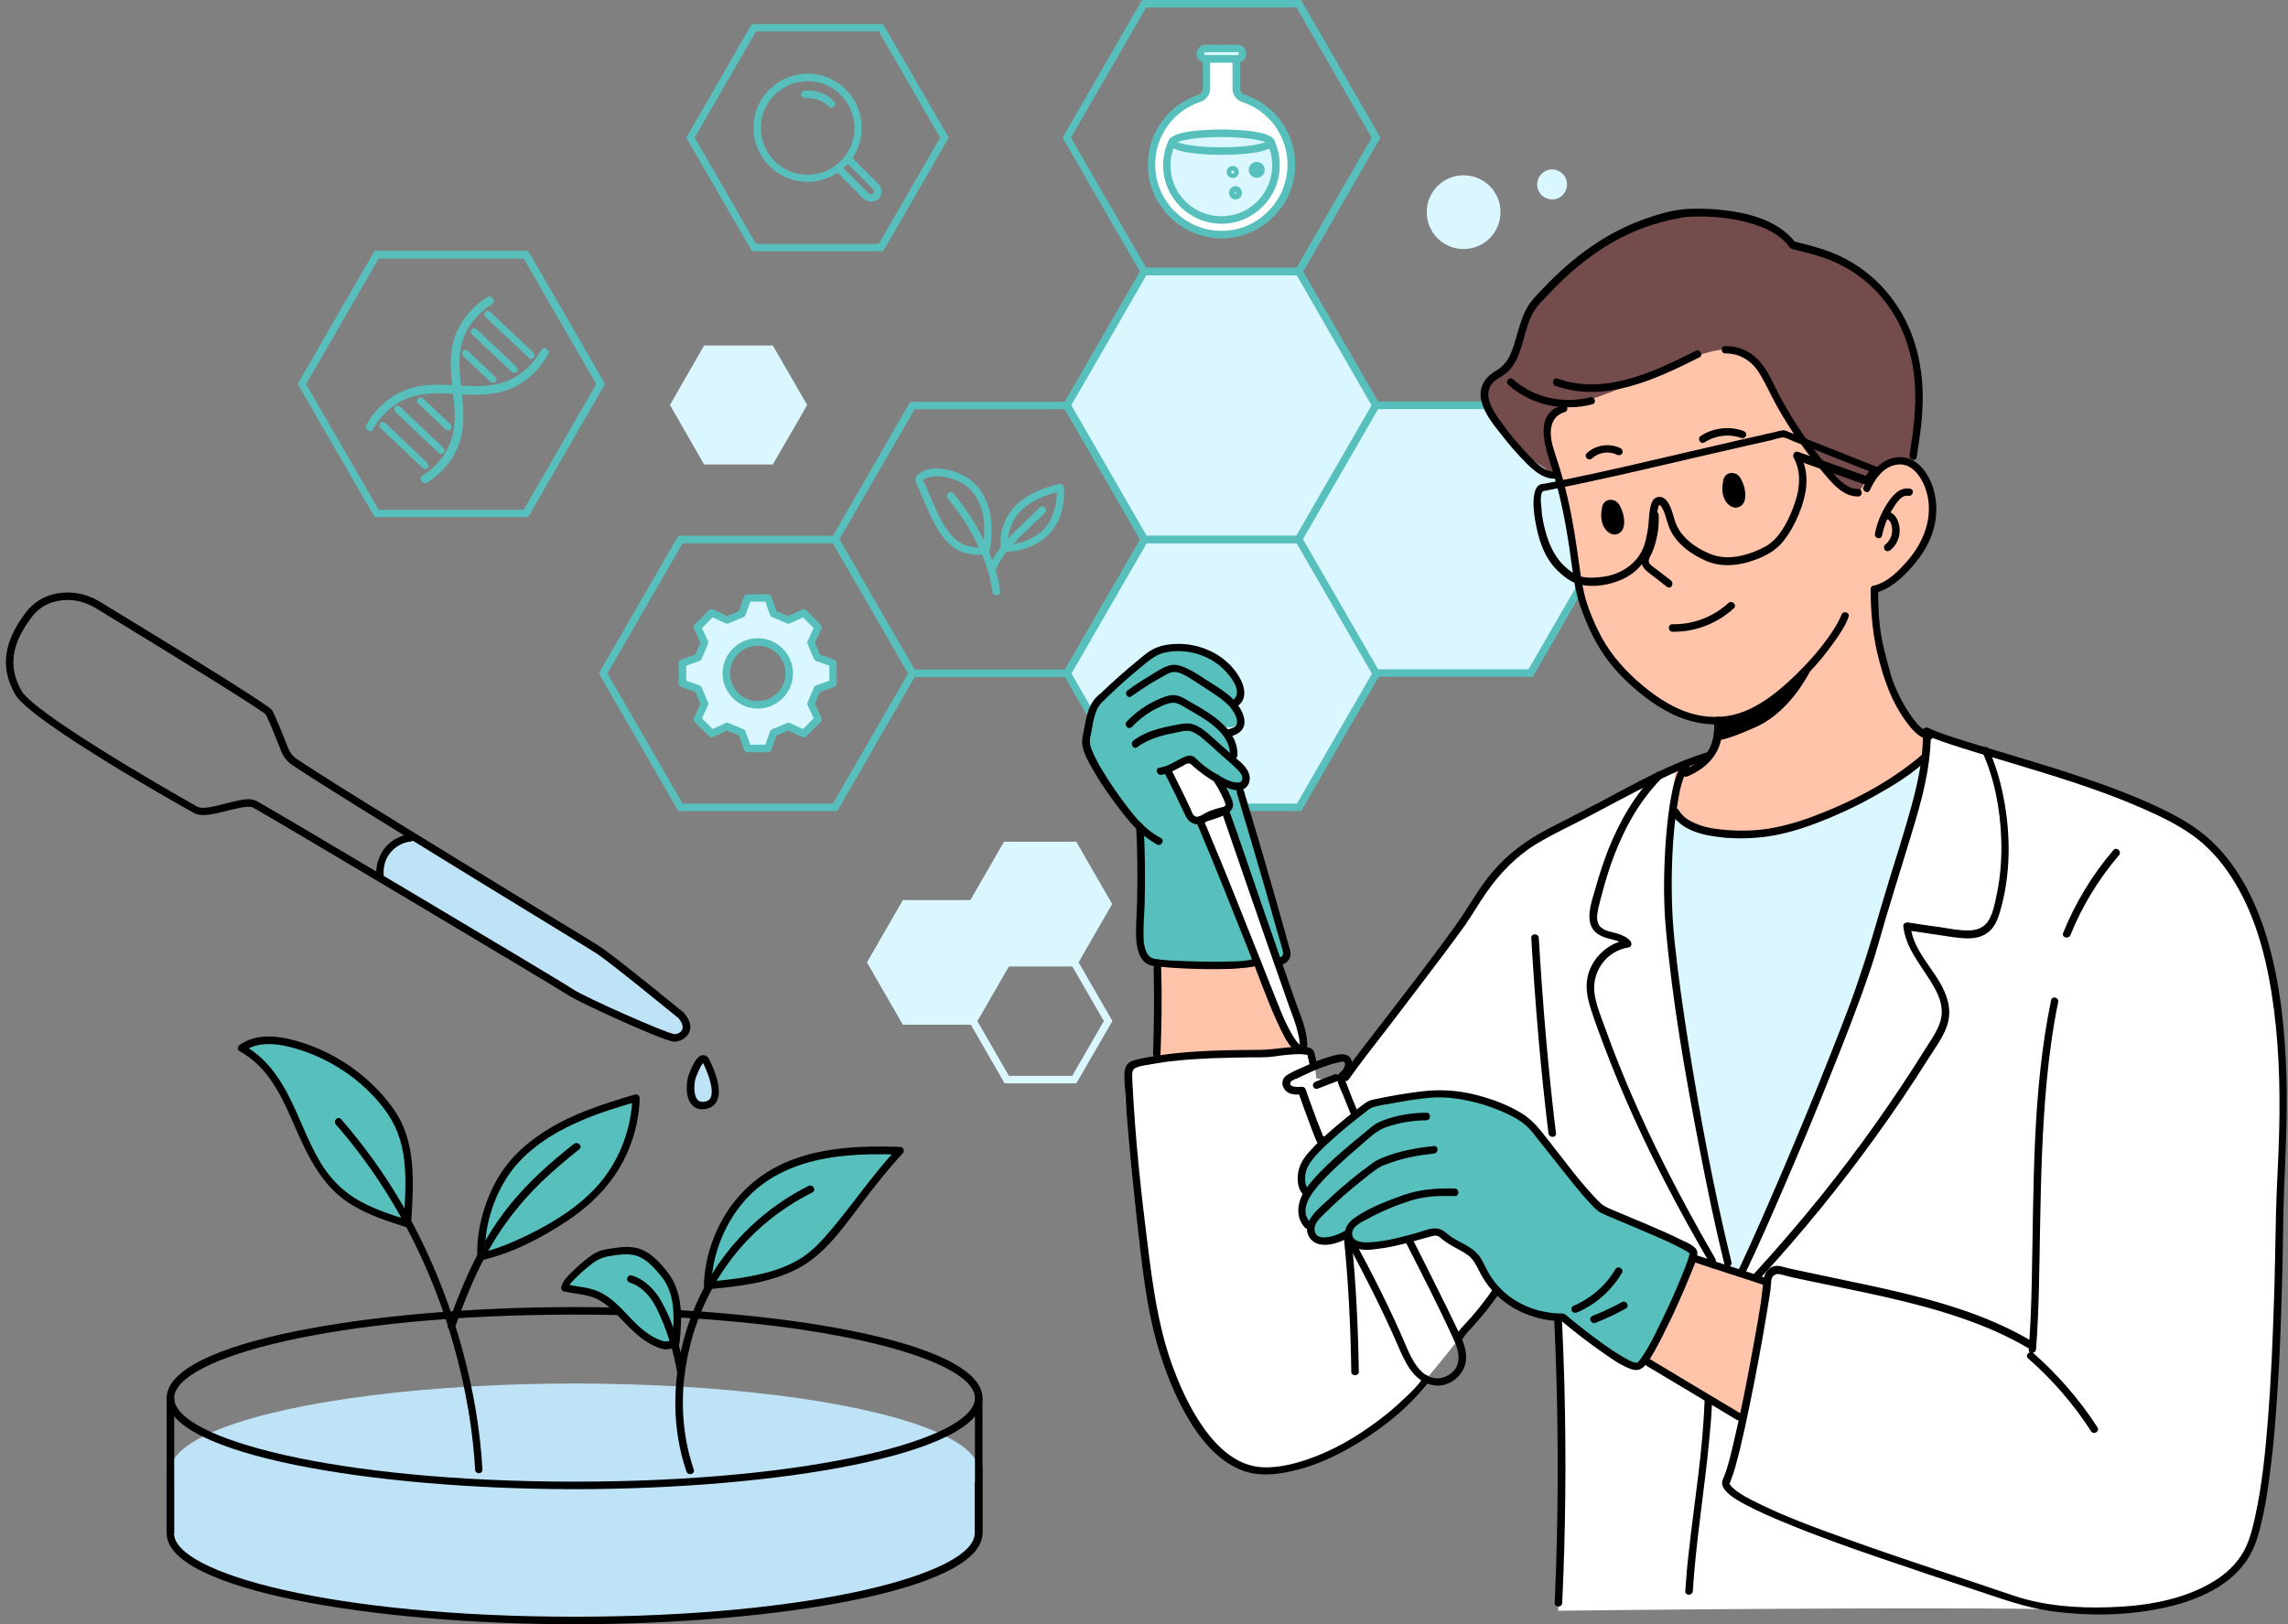 <?xml version="1.0" encoding="UTF-8"?>
<!DOCTYPE svg PUBLIC '-//W3C//DTD SVG 1.0//EN'
          'http://www.w3.org/TR/2001/REC-SVG-20010904/DTD/svg10.dtd'>
<svg height="756.4" preserveAspectRatio="xMidYMid meet" version="1.0" viewBox="23.3 27.8 1065.2 756.4" width="1065.2" xmlns="http://www.w3.org/2000/svg" xmlns:xlink="http://www.w3.org/1999/xlink" zoomAndPan="magnify"
><rect x="23.3" y="27.8" width="1065.2" height="756.4" fill="#808080" stroke="none"/><g
  ><g id="change1_19"
    ><path d="M628 154.3L555.9 154.3 519.9 216.6 555.9 279 628 279 664 216.6z" fill="#daf6ff"
    /></g
    ><g id="change1_20"
    ><path d="M628.1 279L556.1 279 520.1 341.4 556.1 403.7 628.1 403.7 664.1 341.4z" fill="#daf6ff"
    /></g
    ><g id="change2_20"
    ><path d="M629,280.7h-74l-37-64.1l37-64.1h74l37,64.1L629,280.7L629,280.7z M556.9,277.3h70l35-60.6L627,156h-70 l-35,60.6L556.9,277.3z" fill="#57c0bd"
    /></g
    ><g id="change2_21"
    ><path d="M629,156h-74l-37-64.1l37-64.1h74l37,64.1L629,156L629,156z M556.9,152.5h70l35-60.6l-35-60.6h-70l-35,60.6 L556.9,152.5z" fill="#57c0bd"
    /></g
    ><g id="change2_22"
    ><path d="M629.1,405.5h-74l-37-64.1l37-64.1h74l37,64.1L629.1,405.5z M557.1,402h70l35-60.6l-35-60.6h-70l-35,60.6 L557.1,402z" fill="#57c0bd"
    /></g
    ><g id="change1_21"
    ><path d="M735.9 216.5L663.9 216.5 627.8 278.9 663.9 341.2 735.9 341.2 771.9 278.9z" fill="#daf6ff"
    /></g
    ><g id="change2_23"
    ><path d="M736.9,343h-74l-37-64.1l37-64.1h74l37,64.1L736.9,343z M664.9,339.5h70l35-60.6l-35-60.6h-70l-35,60.6 L664.9,339.5z" fill="#57c0bd"
    /></g
    ><g id="change2_24"
    ><path d="M521.1,343.1h-74l-37-64.1l37-64.1h74l37,64.1L521.1,343.1z M449.1,339.6h70l35-60.6l-35-60.6h-70l-35,60.6 L449.1,339.6L449.1,339.6z" fill="#57c0bd"
    /></g
    ><g id="change2_25"
    ><path d="M413.1,405.5h-74l-37-64.1l37-64.1h74l37,64.1L413.1,405.5z M341.1,402h70l35-60.6l-35-60.6h-70l-35,60.6 L341.1,402z" fill="#57c0bd"
    /></g
  ></g
  ><g fill="#57c0bd" id="change2_2"
  ><path d="M231.9,228.2c-0.4,0-0.8-0.1-1.1-0.4l-12.8-12.1c-0.6-0.6-0.7-1.6-0.1-2.3s1.6-0.7,2.3-0.1l12.8,12.1 c0.6,0.6,0.7,1.6,0.1,2.3C232.8,228.1,232.3,228.2,231.9,228.2z"
    /><path d="M228.7,239.2c-0.4,0-0.8-0.1-1.1-0.4l-20.3-19.2c-0.6-0.6-0.7-1.6-0.1-2.3s1.6-0.7,2.3-0.1l20.3,19.2 c0.6,0.6,0.7,1.6,0.1,2.3C229.5,239,229.1,239.2,228.7,239.2z"
    /><path d="M221.2,246.2c-0.4,0-0.8-0.1-1.1-0.4l-19.7-18.7c-0.6-0.6-0.7-1.6-0.1-2.3s1.6-0.7,2.3-0.1l19.7,18.7 c0.6,0.6,0.7,1.6,0.1,2.3C222.1,246,221.7,246.2,221.2,246.2z"
    /><path d="M221.2,252.8c-0.4,0-0.8-0.1-1.1-0.4l-0.5-0.5c-0.4-0.4-0.6-0.9-0.5-1.4c0.1-0.5,0.4-0.9,0.8-1.2 c2.4-1.4,4.6-3.2,6.7-5.4c10.2-10.8,8.8-22.7,7.5-34.2l0.8-0.1l0,0l-0.8,0.1c-1.4-12.4-2.9-25.3,8.7-37.5c2.3-2.4,4.8-4.5,7.5-6.1 c0.6-0.4,1.4-0.3,1.9,0.2l0.5,0.5c0.4,0.4,0.6,0.9,0.5,1.4c-0.1,0.5-0.4,0.9-0.8,1.2c-2.4,1.4-4.7,3.3-6.8,5.5 c-10.2,10.8-8.8,22.7-7.5,34.2c1.4,12.4,2.9,25.3-8.7,37.6c-2.3,2.4-4.8,4.4-7.4,6L221.2,252.8L221.2,252.8z"
    /><path d="M270.6,194.9c-0.4,0-0.8-0.1-1.1-0.4l-20.2-19.1c-0.6-0.6-0.7-1.6-0.1-2.3s1.6-0.7,2.3-0.1l20.2,19.1 c0.6,0.6,0.7,1.6,0.1,2.3C271.4,194.7,271,194.9,270.6,194.9z"
    /><path d="M262.7,201.5c-0.4,0-0.8-0.1-1.1-0.4L243,183.5c-0.6-0.6-0.7-1.6-0.1-2.3s1.6-0.7,2.3-0.1l18.6,17.6 c0.6,0.6,0.7,1.6,0.1,2.3C263.6,201.3,263.1,201.5,262.7,201.5z"
    /><path d="M252.8,206.1c-0.4,0-0.8-0.1-1.1-0.4l-12.8-12.1c-0.6-0.6-0.7-1.6-0.1-2.3s1.6-0.7,2.3-0.1l12.8,12.1 c0.6,0.6,0.7,1.6,0.1,2.3C253.6,206,253.2,206.1,252.8,206.1z"
    /><path d="M195.7,228.6c-0.4,0-0.8-0.2-1.1-0.4l-0.5-0.5c-0.5-0.5-0.7-1.3-0.3-1.9c1.4-2.7,3.3-5.3,5.6-7.7 c11.6-12.2,24.5-11.5,37-10.8c11.6,0.7,23.5,1.3,33.7-9.4c2.1-2.2,3.8-4.6,5.1-7.1c0.2-0.4,0.7-0.8,1.2-0.9c0.5-0.1,1,0.1,1.4,0.4 l0.5,0.5c0.5,0.5,0.7,1.3,0.3,1.9c-1.5,2.7-3.4,5.4-5.7,7.8c-11.6,12.2-24.5,11.5-37,10.8c-11.6-0.7-23.6-1.3-33.8,9.4 c-2.1,2.2-3.8,4.5-5.1,7c-0.2,0.4-0.7,0.8-1.2,0.9L195.7,228.6L195.7,228.6z"
  /></g
  ><g
  ><g id="change1_8"
    ><path d="M411,346.1v-9.5l-7.4-2.6c-1.1-2.8-1.7-4.1-2.9-6.9l3.4-7.1c-2.2-2.2-4.5-4.5-6.7-6.7l-7.1,3.4 c-2.8-1.1-4.1-1.7-6.9-2.9l-2.6-7.4h-9.5l-2.6,7.4c-2.8,1.1-4.1,1.7-6.9,2.9l-7.1-3.4c-2.2,2.2-4.5,4.5-6.7,6.7l3.4,7.1 c-1.1,2.8-1.7,4.1-2.9,6.9l-7.4,2.6v9.5l7.4,2.6c1.1,2.8,1.7,4.1,2.9,6.9l-3.4,7.1c2.2,2.2,4.5,4.5,6.7,6.7l7.1-3.4 c2.8,1.1,4.1,1.7,6.9,2.9l2.6,7.4h9.5l2.6-7.4c2.8-1.1,4.1-1.7,6.9-2.9l7.1,3.4c2.2-2.2,4.5-4.5,6.7-6.7l-3.4-7.1 c1.1-2.8,1.7-4.1,2.9-6.9L411,346.1z M376.1,356c-8.1,0-14.6-6.6-14.6-14.6s6.6-14.6,14.6-14.6s14.6,6.6,14.6,14.6 S384.2,356,376.1,356z" fill="#daf6ff"
    /></g
    ><g id="change2_12"
    ><path d="M380.8,378.1h-9.5c-0.7,0-1.4-0.5-1.6-1.1l-2.4-6.7l-5.5-2.3l-6.4,3c-0.7,0.3-1.5,0.2-2-0.3l-6.7-6.7 c-0.5-0.5-0.7-1.3-0.3-2l3-6.4l-2.3-5.5l-6.7-2.4c-0.7-0.2-1.1-0.9-1.1-1.6v-9.5c0-0.7,0.5-1.4,1.1-1.6l6.7-2.4l2.3-5.5l-3-6.4 c-0.3-0.7-0.2-1.5,0.3-2l6.7-6.7c0.5-0.5,1.3-0.7,2-0.3l6.4,3l5.5-2.3l2.4-6.7c0.2-0.7,0.9-1.1,1.6-1.1h9.5c0.7,0,1.4,0.5,1.6,1.1 l2.4,6.7l5.5,2.3l6.4-3c0.7-0.3,1.5-0.2,2,0.3l6.7,6.7c0.5,0.5,0.7,1.3,0.3,2l-3,6.4l2.3,5.5l6.7,2.4c0.7,0.2,1.1,0.9,1.1,1.6v9.5 c0,0.7-0.5,1.4-1.1,1.6l-6.7,2.4l-2.3,5.5l3,6.4c0.3,0.7,0.2,1.5-0.3,2l-6.7,6.7c-0.5,0.5-1.3,0.7-2,0.3l-6.4-3l-5.5,2.3l-2.4,6.7 C382.2,377.6,381.6,378.1,380.8,378.1z M372.6,374.6h7l2.2-6.2c0.2-0.5,0.5-0.8,1-1l6.9-2.9c0.5-0.2,1-0.2,1.4,0l6,2.8l5-5l-2.8-6 c-0.2-0.4-0.2-1,0-1.4l2.9-6.9c0.2-0.5,0.6-0.8,1-1l6.2-2.2v-7l-6.2-2.2c-0.5-0.2-0.8-0.5-1-1l-2.9-6.9c-0.2-0.5-0.2-1,0-1.4l2.8-6 l-5-5l-6,2.8c-0.4,0.2-1,0.2-1.4,0l-6.9-2.9c-0.5-0.2-0.8-0.6-1-1l-2.2-6.2h-7l-2.2,6.2c-0.2,0.5-0.5,0.8-1,1l-6.9,2.9 c-0.5,0.2-1,0.2-1.4,0l-6-2.8l-5,5l2.8,6c0.2,0.4,0.2,1,0,1.4l-2.9,6.9c-0.2,0.5-0.6,0.8-1,1l-6.2,2.2v7l6.2,2.2 c0.5,0.2,0.8,0.5,1,1l2.9,6.9c0.2,0.5,0.2,1,0,1.4l-2.8,6l5,5l6-2.8c0.5-0.2,1-0.2,1.4,0l6.9,2.9c0.5,0.2,0.8,0.6,1,1L372.6,374.6 L372.6,374.6z M411,346.1L411,346.1L411,346.1z M376.1,357.8c-9,0-16.4-7.4-16.4-16.4s7.4-16.4,16.4-16.4s16.4,7.4,16.4,16.4 S385.1,357.8,376.1,357.8z M376.1,328.5c-7.1,0-12.9,5.8-12.9,12.9s5.8,12.9,12.9,12.9s12.9-5.8,12.9-12.9S383.2,328.5,376.1,328.5 z" fill="#57c0bd"
    /></g
  ></g
  ><g id="change2_13"
  ><path d="M269.2,268.6h-71.5l-35.8-62l35.8-62h71.5l35.8,62L269.2,268.6z M199.6,265.2h67.5l33.8-58.5l-33.8-58.5h-67.5 l-33.8,58.5L199.6,265.2z" fill="#57c0bd"
  /></g
  ><g id="change2_14"
  ><path d="M491.8,284.8c6.9-0.1,14.3-2.9,19.3-7.6c5.9-5.6,8.1-14.5,7.5-22.4c0-0.5-0.2-0.9-0.5-1.1 c-0.4-0.4-1-0.7-1.7-0.5l0,0c-7.2,1.7-14.4,4.4-19.8,9.6c-5.3,5.1-8.2,12.5-7.4,19.8c-1.5,1.9-2.8,4-4,6.1c-0.5-1.3-0.9-2.5-1.4-3.8 c0-0.1,0.1-0.1,0.1-0.2c0.8-3,1-6.1,1-9.2c0.1-3.5-0.1-7.2-1.1-10.6c-2-7-6.1-13.1-12.8-16.1c-5.9-2.7-15-4.8-20.4,0.1 c-1.5,1.4-1.2,2.8-0.5,4.5c1,2.3,2,4.5,3,6.8c1.9,4.3,3.6,8.6,5.9,12.6c2.3,4,5.2,8,9.1,10.5c3.7,2.4,8.1,3,12.5,2.8 c0.6,1.4,1.1,2.9,1.6,4.3c1.1,3.1,2,6.2,2.6,9.5c0.2,0.9,0.4,1.9,0.5,2.8c0.1,0.4,0,0,0.1,0.6c0.2,2.2,3.7,2.2,3.5,0 c-0.3-3.4-1.1-6.8-2.1-10c0.1-0.1,0.1-0.2,0.2-0.4C488.2,290,489.9,287.3,491.8,284.8z M499.4,264.9c4.4-4,10.1-6.3,15.9-7.9 c0,6.4-1.9,13.3-6.6,17.8c-3.6,3.4-8.7,5.6-13.7,6.4c0.9-1,1.9-2,2.8-3c3.9-4,8.1-7.6,12-11.6c1.5-1.6-0.9-4.1-2.5-2.5 c-4.7,4.9-10,9.4-14.6,14.4C493.1,273.3,495.5,268.5,499.4,264.9z M471.2,281c-3.3-1.7-5.8-4.7-7.8-7.7c-2-3-3.5-6.3-5-9.7 c-0.8-1.7-1.5-3.5-2.3-5.2c-0.9-2-1.6-4.3-2.7-6.2c0.3,0.6-0.3-0.7-0.5-0.8l0.8-0.5c0.6-0.4,1.2-0.6,1.9-0.8 c1.5-0.5,3.1-0.6,4.7-0.5c3,0.1,6,1,8.8,2.1c6,2.6,9.5,7.6,11.3,13.7c1,3.2,1.1,6.5,1.1,9.9c0,1.3-0.1,2.7-0.2,4 c-3.8-7.8-8.6-15.1-14.2-21.8c-1.4-1.7-3.9,0.7-2.5,2.5l0,0c5.7,6.9,10.7,14.6,14.4,22.8C476.4,282.7,473.6,282.3,471.2,281z" fill="#57c0bd"
  /></g
  ><g id="change1_9"
  ><path d="M691.4,137.5c-6-7.4-4.9-18.2,2.4-24.2c7.3-6,18.2-4.9,24.2,2.4c6,7.3,4.9,18.2-2.4,24.2 C708.2,145.9,697.4,144.8,691.4,137.5z" fill="#daf6ff"
  /></g
  ><g id="change1_10"
  ><path d="M740.5,118.1c-2.4-3-2-7.3,1-9.8s7.3-2,9.8,1c2.4,3,2,7.3-1,9.8S742.9,121,740.5,118.1z" fill="#daf6ff"
  /></g
  ><g id="change1_11"
  ><path d="M383.1 188.7L351.1 188.7 335.2 216.4 351.1 244.1 383.1 244.1 399.1 216.4z" fill="#daf6ff"
  /></g
  ><g id="change1_12"
  ><path d="M523.3 421.6L491.9 421.6 476.2 448.8 491.9 476.1 523.3 476.1 539.1 448.8z" fill="#daf6ff"
  /></g
  ><g id="change1_13"
  ><path d="M524.3,477.8h-33.5l-16.7-29l16.7-29h33.5l16.7,29L524.3,477.8z M492.9,474.3h29.5l14.7-25.5l-14.7-25.5h-29.5 l-14.7,25.5L492.9,474.3z" fill="#daf6ff"
  /></g
  ><g id="change1_14"
  ><path d="M476.2 448.8L444.8 448.8 429.1 476.1 444.8 503.3 476.2 503.3 492 476.1z" fill="#daf6ff"
  /></g
  ><g id="change1_15"
  ><path d="M477.2,505h-33.5l-16.7-29l16.7-29h33.5l16.7,29L477.2,505z M445.8,501.6h29.5l14.7-25.5l-14.7-25.5h-29.5 l-14.7,25.5L445.8,501.6z" fill="#daf6ff"
  /></g
  ><g id="change1_16"
  ><path d="M524.3,477.8h-33.5l-16.7-29l16.7-29h33.5l16.7,29L524.3,477.8z M492.9,474.3h29.5l14.7-25.5l-14.7-25.5h-29.5 l-14.7,25.5L492.9,474.3z" fill="#daf6ff"
  /></g
  ><g id="change1_17"
  ><path d="M524.4,532.3H491l-16.7-29l16.7-29h33.5l16.7,29L524.4,532.3z M493,528.8h29.5l14.7-25.5l-14.7-25.5H493 l-14.7,25.5L493,528.8z" fill="#daf6ff"
  /></g
  ><g id="change1_18"
  ><path d="M477.2,505h-33.5l-16.7-29l16.7-29h33.5l16.7,29L477.2,505z M445.8,501.6h29.5l14.7-25.5l-14.7-25.5h-29.5 l-14.7,25.5L445.8,501.6z" fill="#daf6ff"
  /></g
  ><g
  ><g id="change1_2"
    ><path d="M599.3,55.3h-14.7c-1.4,0-2.5-1.1-2.5-2.5s1.1-2.5,2.5-2.5h14.7c1.4,0,2.5,1.1,2.5,2.5S600.7,55.3,599.3,55.3z" fill="#daf6ff"
    /></g
    ><g id="change2_5"
    ><path d="M599.3,57h-14.7c-2.3,0-4.2-1.9-4.2-4.2s1.9-4.2,4.2-4.2h14.7c2.3,0,4.2,1.9,4.2,4.2S601.6,57,599.3,57z M584.6,52.1c-0.4,0-0.7,0.3-0.7,0.7s0.3,0.7,0.7,0.7h14.7c0.4,0,0.7-0.3,0.7-0.7s-0.3-0.7-0.7-0.7H584.6z" fill="#57c0bd"
    /></g
    ><g id="change3_3"
    ><path d="M598.9,69V55.3h-14V69c0,2.1-1.3,3.9-3.3,4.6c-13,4.3-22.4,16.7-22.3,31.2c0.2,17.6,14.5,32,32.1,32.3 c18.2,0.2,33-14.4,33-32.6c0-14.4-9.3-26.6-22.3-30.9C600.2,72.9,598.9,71.1,598.9,69L598.9,69z" fill="#fff"
    /></g
    ><g id="change2_6"
    ><path d="M592,138.8h-0.5c-18.5-0.3-33.7-15.5-33.8-34c-0.1-14.9,9.3-28.2,23.5-32.8c1.2-0.4,2.1-1.6,2.1-2.9V55.3 c0-1,0.8-1.7,1.7-1.7h14c1,0,1.7,0.8,1.7,1.7V69c0,1.3,0.8,2.5,2.1,2.9c14,4.7,23.5,17.7,23.5,32.5c0,9.2-3.6,17.9-10.2,24.4 C609.6,135.3,601,138.8,592,138.8L592,138.8z M586.7,57v12c0,2.8-1.8,5.3-4.5,6.2c-12.7,4.2-21.2,16.1-21.1,29.5 c0.1,16.6,13.8,30.3,30.4,30.6h0.4c8.2,0,15.8-3.1,21.6-8.9c5.9-5.8,9.2-13.6,9.2-21.9c0-13.3-8.5-25.1-21.1-29.2 c-2.7-0.9-4.5-3.4-4.5-6.2V57L586.7,57L586.7,57z" fill="#57c0bd"
    /></g
    ><g id="change1_3"
    ><path d="M569,93.9c-1.6,3.3-2.5,7-2.5,10.9c0,14,11.4,25.4,25.4,25.4s25.4-11.4,25.4-25.4c0-3.9-0.9-7.6-2.5-10.9 L569,93.9L569,93.9z" fill="#daf6ff"
    /></g
    ><g id="change2_7"
    ><path d="M592,132c-15,0-27.2-12.2-27.2-27.2c0-4.1,0.9-8,2.6-11.7c0.3-0.6,0.9-1,1.6-1h45.9c0.7,0,1.3,0.4,1.6,1 c1.8,3.7,2.6,7.6,2.6,11.7C619.1,119.8,606.9,132,592,132L592,132z M570.1,95.6c-1.2,2.9-1.9,6-1.9,9.2c0,13.1,10.6,23.7,23.7,23.7 s23.7-10.6,23.7-23.7c0-3.2-0.6-6.3-1.9-9.2L570.1,95.6L570.1,95.6z" fill="#57c0bd"
    /></g
    ><g id="change1_4"
    ><path d="M599.9,117.6c0,0.7-0.6,1.3-1.3,1.3s-1.3-0.6-1.3-1.3s0.6-1.3,1.3-1.3S599.9,116.9,599.9,117.6z" fill="#daf6ff"
    /></g
    ><g id="change2_8"
    ><path d="M598.5,120.7c-1.7,0-3-1.4-3-3.1s1.4-3.1,3-3.1s3,1.4,3,3.1S600.2,120.7,598.5,120.7z M598.5,117.2l-0.4,0.4 c0,0.5,0.8,0.5,0.8,0L598.5,117.2L598.5,117.2z" fill="#57c0bd"
    /></g
    ><g id="change1_5"
    ><path d="M598.3,107.9c0,0.6-0.5,1.1-1,1.1s-1-0.5-1-1.1s0.5-1.1,1-1.1S598.3,107.4,598.3,107.9z" fill="#daf6ff"
    /></g
    ><g id="change2_9"
    ><path d="M597.2,110.7c-1.5,0-2.8-1.2-2.8-2.8s1.2-2.8,2.8-2.8s2.8,1.2,2.8,2.8S598.8,110.7,597.2,110.7z M597.2,107.3 c-0.4,0-0.7,0.3-0.7,0.7c0,0.8,1.4,0.8,1.4,0C597.9,107.6,597.6,107.3,597.2,107.3L597.2,107.3z" fill="#57c0bd"
    /></g
    ><g id="change1_6"
    ><path d="M610.3,106.9c0,1.1-0.9,1.9-1.9,1.9s-1.9-0.9-1.9-1.9s0.9-1.9,1.9-1.9S610.3,105.8,610.3,106.9z" fill="#daf6ff"
    /></g
    ><g id="change2_10"
    ><path d="M608.4,110.6c-2,0-3.7-1.6-3.7-3.7s1.6-3.7,3.7-3.7s3.7,1.6,3.7,3.7S610.4,110.6,608.4,110.6z M608.4,106.7 v0.4l0.2-0.2C608.6,106.9,608.4,106.7,608.4,106.7z" fill="#57c0bd"
    /></g
    ><g id="change1_7"
    ><ellipse cx="592" cy="94" fill="#daf6ff" rx="23" ry="4.2"
    /></g
    ><g id="change2_11"
    ><path d="M592,99.9c-5.8,0-24.7-0.4-24.7-5.9s18.9-5.9,24.7-5.9s24.7,0.4,24.7,5.9S597.8,99.9,592,99.9z M571.4,94 c2.4,1,9.4,2.4,20.5,2.4s18.2-1.4,20.5-2.4c-2.4-1-9.4-2.4-20.5-2.4S573.8,93,571.4,94z" fill="#57c0bd"
    /></g
  ></g
  ><g fill="#57c0bd" id="change2_1"
  ><path d="M399.3,112.5c-6.7,0-13.1-2.6-17.8-7.4c-4.8-4.8-7.4-11.1-7.4-17.8s2.6-13.1,7.4-17.8s11.1-7.4,17.8-7.4 s13.1,2.6,17.8,7.4s7.4,11.1,7.4,17.8s-2.6,13.1-7.4,17.8S406.1,112.5,399.3,112.5z M399.3,65.6c-5.8,0-11.3,2.3-15.4,6.4 c-4.1,4.1-6.4,9.6-6.4,15.4s2.3,11.3,6.4,15.4c4.1,4.1,9.6,6.4,15.4,6.4s11.3-2.3,15.4-6.4c4.1-4.1,6.4-9.6,6.4-15.4 s-2.3-11.3-6.4-15.4C410.6,67.8,405.1,65.6,399.3,65.6z"
    /><path d="M410.4,78c-0.4,0-0.9-0.2-1.2-0.5c-2.9-2.9-6.9-4.3-10.9-4c-0.9,0-1.8-0.6-1.9-1.6s0.6-1.8,1.6-1.9 c5.1-0.4,10.1,1.4,13.7,5c0.7,0.7,0.7,1.8,0,2.4C411.2,77.8,410.8,78,410.4,78L410.4,78z"
    /><path d="M428.8,121.7c-1.3,0-2.5-0.5-3.5-1.4l-13.1-13.1c-0.7-0.7-0.7-1.8,0-2.4s1.8-0.7,2.5,0l13.1,13.1 c0.5,0.5,1.5,0.5,2,0c0.6-0.6,0.6-1.5,0-2l-12.9-12.9c-0.7-0.7-0.7-1.8,0-2.4s1.8-0.7,2.5,0l12.9,12.9c1.9,1.9,1.9,5,0,6.9 C431.4,121.2,430.1,121.7,428.8,121.7L428.8,121.7z"
  /></g
  ><g id="change2_15"
  ><path d="M434.5,144.8h-61.1l-30.6-52.9L373.3,39h61.1L465,91.9L434.5,144.8z M375.3,141.4h57.1L461,91.9l-28.6-49.5 h-57.1l-28.6,49.5L375.3,141.4z" fill="#57c0bd"
  /></g
  ><g id="change4_1"
  ><path d="M203.7,438.8c0,0-1.7-0.7-2.6-2.9c-0.9-2.2-0.8-5.9,2.6-11.9c6.9-12,22.7,0,22.7,0l84.8,53.2l31.6,24.8 c0,0,3.8,9.3-5.6,9.1c-9.5-0.2-54.8-25.2-54.8-25.2L203.7,438.8L203.7,438.8z" fill="#bfe3f6"
  /></g
  ><g id="change4_2"
  ><path d="M478.9,741.8c0,22.5-84.2,40.7-188.2,40.7s-188.2-18.2-188.2-40.7v-29h376.3L478.9,741.8L478.9,741.8z" fill="#bfe3f6"
  /></g
  ><g id="change5_57"
  ><path d="M290.8,784.2c-93.3,0-189.9-15.9-189.9-42.4v-30.8h379.8v30.8C480.7,768.4,384.1,784.2,290.8,784.2L290.8,784.2z M104.3,714.5v27.3c0,18.8,74.9,38.9,186.4,38.9s186.4-20.1,186.4-38.9v-27.3C477.2,714.5,104.3,714.5,104.3,714.5z"
  /></g
  ><g id="change4_3"
  ><ellipse cx="290.8" cy="712.8" fill="#bfe3f6" rx="188.2" ry="40.7"
  /></g
  ><g id="change5_58"
  ><path d="M290.8,721.3c-93.3,0-189.9-15.9-189.9-42.4s96.6-42.4,189.9-42.4s189.9,15.9,189.9,42.4S384.1,721.3,290.8,721.3 L290.8,721.3z M290.8,640c-111.5,0-186.4,20.1-186.4,38.9s74.9,38.9,186.4,38.9s186.4-20.1,186.4-38.9S402.3,640,290.8,640 L290.8,640z"
  /></g
  ><g id="change5_59"
  ><path d="M100.9 678.9H104.4V741.8H100.9z"
  /></g
  ><g id="change5_60"
  ><path d="M477.2 678.9H480.7V741.8H477.2z"
  /></g
  ><g
  ><g id="change3_1"
    ><path d="M654.1,525.7l48.8-67.8c0,0,18.3-29.9,48.3-45.7s56.9-30.4,56.9-30.4s-7.8,24.7-7.7,32.1s2,70.2,8.4,106.6 c6.4,36.3,19,98.1,19,98.1l6.6,0.9c0,0,46.1-117.6,55.7-134.5s29-104.7,30.2-109.5c1.2-4.8,0-7.2,0-7.2s20.9,10.7,34.4,11.4 c13.5,0.6,69.6,24.1,69.6,24.1s37.7,15.6,48.8,49.9s13.7,75,13.2,94.1c-0.6,19.1-6.3,134.2-6.2,151.2c0.1,17.1-7.5,50.7-14.2,57.1 c-6.6,6.3-25.9,24.3-66,21.8s-251.1,0-251.1,0s-0.3-129.9-0.2-135s-4.9-82.1-4.9-82.1s-14.6,58.3-28.8,75s-37.2,50.7-58.2,61.4 s-51.8,29.4-73.2-1.6c-21.4-31-22.9-55.5-25.2-61.1s-8.4-82.3-9.7-86.5s-3.2-18.6,1-23.3s22.9-4.7,22.9-4.7s50.7-2.5,56.8-3.5 s6.8,13.4,6.8,13.4S647.3,533.3,654.1,525.7L654.1,525.7z" fill="#fff"
    /></g
    ><g id="change6_1"
    ><path d="M812.8,614c0,0-14.5,40.1-23.2,47.2l46.1,27.5l11.2-62.6L812.8,614L812.8,614z" fill="#ffc4aa"
    /></g
    ><g id="change7_1"
    ><path d="M906,172.5c-18.4-30.3-48.2-30.5-48.2-30.5s-23.5-20.5-54.6-14.2s-52,27.4-59.8,35.1 c-7.8,7.7-11.9,20.2-13.3,25.1c-1.5,4.9-10.5,12.4-14.6,18.7c-4.1,6.2,1.7,13.2,8,22.3c6.3,9.1,19.9,17.5,19.9,17.5l2,2.6 c16.4,10.3,84.2,46.5,118,37.8c33.9-8.8,48.7-43.6,48.7-43.6S924.4,202.8,906,172.5z" fill="#744c4c"
    /></g
    ><g id="change2_3"
    ><path d="M554.8,413.7c-0.8-0.8-19.9-23.4-24-34s3.2-24.9,3.2-24.9s17-17.7,26.2-22.8c9.1-5.1,21.6-1.4,24.6,0 s14.9,10.7,15.4,15s-2.5,7.7-2.5,7.7s4.3,3.7,2.6,8.4c-1.7,4.7-6.2,3.2-6.2,3.2s4.7,6.6,3.5,10.6s-1,4.6-1.2,4s7,4.5,7,7.6 c0,3.1-2.5,5.3-2.5,5.3l21.7,77.9c0,0-3.8,5.8-14,5.6c-10.1-0.2-45.6-0.6-50.2-2.1c-4.6-1.5-4.4-4.7-4.3-9.2 C553.9,461.7,554.8,413.7,554.8,413.7L554.8,413.7z" fill="#57c0bd"
    /></g
    ><g id="change3_2"
    ><path d="M567,386.9l10.7,23h5.3l39.5,102.2c0,0,6.2,6.4,7,4.2s-3.5-18.2-4.5-21.2s-31.2-89.4-31.2-89.4 s2.1-1.2,1.2-3.8s-6.5-11.8-6.5-11.8l-11.5-8.2L567,386.9L567,386.9z" fill="#fff"
    /></g
    ><g id="change6_2"
    ><path d="M562.1,476.2l-0.3,44.3l67.6-4.2c0,0-9.1-7.1-11.8-16.7c-2.7-9.6-9.1-22.2-9.1-22.2L562.1,476.2L562.1,476.2z" fill="#ffc4aa"
    /></g
    ><g id="change2_4"
    ><path d="M631.1,582.8c0,0-8.6-5.5,5.1-19.6c7.7-8,20-18.1,28.5-21.9c8.5-3.8,29.7-6.2,46.8-1.5s27.1,14.2,32.2,21 s22.7,28,26.2,30.1c3.5,2.1,41.3,18.9,41.9,18.9s-13.2,46.2-24,52.9c0,0-2.5,2.2-7.2,0s-29.5-21.3-29.5-21.3s-22.3,1.3-31.4-12.6 c-9-13.9-10.2-16-10.2-16l-17.1-12c0,0-19.1,6.6-27.1,7.3c-12.9,1.2-14.1-7.3-14.1-7.3s-8.3,8.2-13,4s-8-9.2-8-9.2 S628.5,586.7,631.1,582.8L631.1,582.8z" fill="#57c0bd"
    /></g
    ><g id="change1_1"
    ><path d="M802,405.1c0,0,11.3,18.8,46.5,11.3s71.7-34.6,71.7-34.6s-12.6,44.1-21,69.2c-8.4,25.1-28.9,93.5-42.2,119.2 s-22.6,49.3-22.6,49.3l-6.6-0.9c0,0-15.1-82.4-19-98.1S793.5,432.4,802,405.1L802,405.1z" fill="#daf6ff"
    /></g
    ><g id="change6_3"
    ><path d="M920.2,368.3c0,0-11.5-3.8-16.4-20.2c-4.9-16.4-7.9-46-7.9-46s20.2-11.2,24.3-24s-0.8-25.4-3.6-31.6 s-15.2-8.2-26.1,7.7c0,0-2.6,6.1-8.3,1c-5.7-5.1-25.1-25.2-30.3-37.4s-12.5-25.3-21.5-27s-22.4,4.9-30.1,8.2 c-7.7,3.3-33.4,15-43.6,16.6c-10.2,1.6-16.2,5.8-13.1,16.6c3.1,10.8,9.8,37,11,44.4c1.1,7.3,6.9,40.3,13.2,49.7 s21.1,28.5,35.3,32.6s14.4,4.4,17.2,4.3c2.8,0,1.3,8,0,12.2s-17.2,12.2-17.2,12.2l-1.2,17.4c0,0,20.8,17.1,52.3,9s66-32.3,66-32.3 L920.2,368.3L920.2,368.3z" fill="#ffc4aa"
    /></g
    ><g id="change5_1"
    ><path d="M818.6,378c-17.8,5.3-34.3,14.8-50.6,23.4c-8,4.2-16,8.3-24,12.4c-9.9,5.2-18.6,11.5-25.9,20.1 c-5.3,6.3-9.4,13.3-13.9,20.2c-2.7,4-5.6,7.9-8.4,11.8c-8.5,11.5-17.1,22.8-25.8,34c-7.3,9.6-14.9,19-21.8,28.8 c-1.3,1.8,1.7,3.6,3,1.8c5.8-8.2,12.1-16.2,18.3-24.2c8.7-11.4,17.4-22.8,26-34.2c3.3-4.4,6.5-8.8,9.7-13.2c3.5-5,6.5-10.3,10-15.3 c6.3-9,13.8-16.9,23.1-22.6c8-4.9,16.7-8.8,25-13.2c9.5-5,18.9-10.1,28.5-14.9c9-4.5,18.2-8.8,27.9-11.7 C821.6,380.7,820.7,377.4,818.6,378L818.6,378z"
    /></g
    ><g id="change5_2"
    ><path d="M736.2,464.6c1.8,30.4,4.3,60.8,8,91c0.3,2.2,3.7,2.2,3.5,0c-3.7-30.2-6.2-60.6-8-91C739.6,462.4,736.1,462.3,736.2,464.6 L736.2,464.6z"
    /></g
    ><g id="change5_3"
    ><path d="M632.3,581.6c-1.5-1.7-1.5-4.5-1.3-6.6c0.3-2.8,1.6-5,3.3-7.2c4.3-5.3,9.8-9.9,14.9-14.3c2.8-2.3,5.6-4.6,8.5-6.8 c1.4-1,2.8-2.5,4.4-3.1c3.1-1.1,6.7-1.5,9.9-2.1c6.1-1.1,12.3-2.2,18.5-2.6c5.3-0.3,10.6,0.3,15.8,1.4c5.5,1.1,10.9,2.8,16,5 c4,1.7,8.2,3.8,11.5,6.7c2.3,2,4.2,4.7,6.1,7.1c2.7,3.3,5.3,6.7,8,10.1c5.2,6.5,10.2,13.1,15.9,19.2c1.4,1.5,2.9,3.2,4.8,4.2 c2,1,4.1,1.8,6.1,2.7c7.1,3,14.2,5.9,21.2,9c3.2,1.4,6.4,2.9,9.5,4.5c1.1,0.6,2.2,1.2,3.3,1.8c0.3,0.2,0.8,0.5,1,0.7l0.3,0.2 c0.3,0.2,0.1,0.1,0.1,0.1c0,0,0.1,0-0.1-0.3c-0.2-0.4,0.1,0,0,0v0l-0.1,0.5c-0.2,0.8-0.5,1.7-0.7,2.5c-0.9,2.6-1.9,5.2-3,7.8 c-2.9,7.2-6.1,14.2-9.5,21.2c-2.8,5.8-5.7,11.8-9.4,17.1c-0.5,0.6-0.9,1.2-1.5,1.8c-0.4,0.3,0,0.1-0.4,0.3c0.3-0.1,0.1,0-0.4-0.1 c-2-0.2-4.6-1.8-6.5-2.9c-6.3-3.7-12.2-8.2-18-12.7c-2.2-1.7-4.4-3.5-6.6-5.3c-0.9-0.7-1.9-1.9-3.1-2c-1.1-0.1-2.3,0-3.4-0.1 c-2.6-0.2-5.2-0.7-7.8-1.3c-7.8-2.1-14.9-6.4-20-12.7c-1.6-2-3-4.2-4.2-6.5c-1.3-2.4-2.2-4.9-4-6.9c-3.3-3.8-8.1-5.4-12.2-8 c-2.2-1.5-4.2-3.9-7-4.1c-3.2-0.3-6.8,1.4-9.8,2.2c-6.9,1.9-13.9,3.8-21.1,4.2c-2.8,0.2-8.2,0.2-8.5-3.7c-0.3-3.5,4.3-5.7,6.9-7 c6.3-3.5,13.2-6.4,20.1-8.6c6.8-2.2,13.6-2.4,20.8-2.2c2.2,0.1,2.2-3.4,0-3.5c-8.5-0.2-16.3,0.3-24.4,3.2 c-7.4,2.7-15.4,5.7-21.9,10.2c-2.5,1.7-4.9,4.3-4.9,7.5c0,3.1,2.1,5.6,4.8,6.7c3.5,1.5,7.6,0.9,11.2,0.4c4.1-0.5,8.1-1.4,12-2.4 c4.1-1,8.2-2.3,12.2-3.3c1-0.3,2-0.6,3-0.2c0.8,0.3,1.5,0.9,2.1,1.5c1.3,1,2.7,2,4.1,2.8c2.5,1.5,5.2,2.7,7.6,4.4 c2.8,2,4.1,4.7,5.6,7.7c4.6,9.3,12.5,16.4,22.2,20.1c5.2,2,11.1,3.3,16.6,3c-0.4-0.2-0.8-0.3-1.2-0.5c6.5,5.5,13.3,10.7,20.3,15.6 c4,2.8,8.2,5.8,12.8,7.4c3.2,1.1,5.2,0,7.1-2.5c2.7-3.5,4.7-7.6,6.8-11.5c2.8-5.5,5.5-11,8-16.7c2.2-5,4.4-10,6.4-15.1 c0.9-2.4,2.7-5.8,2.5-8.5c-0.2-3-5.1-4.7-7.3-5.8c-5.2-2.6-10.5-4.9-15.9-7.2c-5.2-2.2-10.5-4.4-15.7-6.6c-3-1.3-5.1-2.1-7.2-4.4 c-8.9-9.1-16.4-19.7-24.3-29.6c-3.3-4.2-6.4-8.1-11-11c-6.7-4.2-14.4-7-22-8.9c-8.4-2.1-16.7-2.6-25.3-1.5 c-7.5,0.9-14.9,2.2-22.3,3.8c-2.4,0.5-3.8,1.7-5.9,3.3c-4.3,3.2-8.5,6.7-12.6,10.2c-3.9,3.4-7.8,6.9-11.2,10.8 c-2.7,3-4.7,6.2-5.2,10.2c-0.4,3.3-0.1,7.1,2.3,9.6C631.4,585.6,633.8,583.2,632.3,581.6L632.3,581.6z"
    /></g
    ><g id="change5_4"
    ><path d="M633.2,597c-5.7-6.3,1.4-14.5,5.7-19.2c5.5-5.9,11.5-11.2,17.6-16.4c3.7-3.1,7.3-7,11.9-8.6c6.1-2.2,12.6-3.2,19-3.3 c2.2,0,2.2-3.5,0-3.5c-6,0-12,0.9-17.7,2.7c-3.1,1-5.5,1.9-8,4c-5.6,4.6-11.2,9.2-16.6,14c-5,4.6-10.2,9.5-14.1,15.1 c-3.6,5.3-4.9,12.5-0.3,17.6C632.2,601.1,634.7,598.7,633.2,597L633.2,597z"
    /></g
    ><g id="change5_5"
    ><path d="M649.8,600.8c-2.8,1.9-13.1,6.1-14.4,0.4c-0.8-3.6,2.8-6.5,5-8.7c2.6-2.5,5.2-5,7.9-7.4c2.8-2.5,5.7-4.9,8.6-7.2 c2.7-2.1,5.4-4.5,8.3-6.3c1.8-1.1,4-1.8,6-2.5c6.3-2.2,13-3.4,19.7-4.1c2.2-0.2,2.2-3.7,0-3.5c-7,0.7-13.9,1.9-20.6,4.2 c-2.8,1-5.7,2-8.1,3.8c-7,5.1-13.8,10.6-20.1,16.6c-4.4,4.1-13.8,11.2-9,18.2c4,5.8,13.8,2.6,18.5-0.5 C653.4,602.5,651.7,599.5,649.8,600.8L649.8,600.8z"
    /></g
    ><g id="change5_6"
    ><path d="M757.5,639c8.7-3.7,16.1-10.3,20.9-18.4c1.1-1.9-1.9-3.7-3-1.8c-4.5,7.7-11.5,13.7-19.7,17.2c-0.9,0.4-1,1.6-0.6,2.4 C755.6,639.2,756.6,639.3,757.5,639L757.5,639z"
    /></g
    ><g id="change5_7"
    ><path d="M765.9,643.9c4.9-1.9,9.7-4.2,14.3-6.7c2-1.1,0.2-4.1-1.8-3c-4.4,2.4-8.9,4.5-13.5,6.3c-0.9,0.3-1.5,1.2-1.2,2.1 C764,643.5,765.1,644.3,765.9,643.9L765.9,643.9z"
    /></g
    ><g id="change5_8"
    ><path d="M968.9,652.2c-20.8-12.3-44.6-18.9-68.1-24.2c-12-2.7-24.2-5.1-36.2-7.7c-2.9-0.6-5.9-1.3-8.8-1.9 c-1.8-0.4-3.7-1.2-5.5-1.1c-3.3,0.2-5.5,3.1-5.9,6.2c-0.5,3.7-0.8,7.1-1.3,10.8c-1,6.6-2.2,13.2-3.4,19.7 c-2.8,15.5-5.8,31.1-9.5,46.5c-1.2,5-2.3,10-4.2,14.8c-0.4,1-1.2,2.3-0.9,3.8c0.2,1.2,1,2.3,1.8,3.2c2.7,2.9,6.5,4.9,10,6.7 c5.5,2.9,11.3,5.4,17.1,7.8c14.9,6.2,30.1,11.6,45.3,16.8c14.6,5,29.3,9.9,44,14.8c11.5,3.8,22.8,8,34.9,9.7 c16.8,2.3,34.2,2.2,50.8-1.2c14.9-3,30.9-9.1,40-22c3.5-5,5.4-10.8,6.8-16.7c1.7-6.8,2.9-13.7,3.8-20.6c2.4-17.1,3.6-34.3,4.6-51.6 c0.9-17.2,1.4-34.3,1.8-51.5c0.2-11.1,0.3-22.2,0.7-33.2c0.8-19.8,1.8-39.5,0.8-59.3c-1-20.8-3.6-41.9-10.2-61.8 c-5.8-17.2-14.9-33.8-29.5-45c-7.2-5.5-15.4-9.6-23.6-13.3c-9.4-4.2-19.1-7.9-28.9-11.2c-18.6-6.4-37.5-11.7-56.3-17.5 c-6-1.9-12.1-3.7-17.8-6.3c-2-0.9-3.8,2.1-1.8,3c5.7,2.6,11.8,4.5,17.8,6.4c8.5,2.7,17.2,5.2,25.7,7.8c19.5,5.9,39,11.9,57.7,20.1 c8.2,3.6,16.6,7.6,23.9,12.9c7,5.1,12.8,11.7,17.5,18.9c10.5,16.1,15.8,35.1,18.8,53.9c3.4,21.2,4.1,42.9,3.6,64.4 c-0.3,13-1.2,25.9-1.5,38.9c-0.3,14.2-0.5,28.4-1,42.6c-0.6,17.5-1.3,35-2.7,52.5c-1.2,15.3-2.7,30.8-6,45.8 c-1.2,5.5-2.6,11.3-5.4,16.3c-3.5,6.2-8.9,11-15,14.5c-14.2,8.3-31.5,10.9-47.7,11.4c-14.8,0.5-30.5-0.7-44.6-5.5 c-11.3-3.9-22.7-7.6-34-11.4c-15.4-5.1-30.7-10.3-45.9-15.8c-13.3-4.8-26.7-9.7-39.3-16c-3.7-1.8-7.8-3.9-10.8-6.5 c-0.5-0.4-1-0.9-1.4-1.4l-0.5-0.8c-0.2-0.4-0.1-0.3-0.1-0.2c-0.1-0.5-0.1,0.2,0-0.2c-0.1,0.4,0-0.1,0.2-0.3 c0.2-0.4,0.4-0.8,0.5-1.3c1.8-4.5,2.9-9.3,4.1-14c1.7-7.1,3.3-14.3,4.7-21.4c3-14.5,5.7-29.1,8.1-43.8c0.6-3.9,1.4-7.8,1.7-11.8 c0.1-1.2,0-2.4,0.7-3.4c0.3-0.5,0.7-0.9,1.3-1.1c0.3-0.2,0.9-0.3,0.9-0.3c2.1,0,4.6,1.1,6.7,1.5c2.8,0.6,5.7,1.2,8.5,1.8 c23.7,5,47.6,9.3,70.5,17.2c10.7,3.7,21.2,8.1,30.9,13.9C969.1,656.3,970.8,653.3,968.9,652.2L968.9,652.2z"
    /></g
    ><g id="change5_9"
    ><path d="M946.3,378.2c5.6,12.5,8.2,26.5,8.7,40.2c0.3,8.7-0.3,17.4-2.1,25.9c-0.8,3.9-1.6,8.3-3.6,11.8c-1.9,3.5-5.3,4.9-9.2,5 c-4.5,0.1-9-0.8-13.4-1.5c-5-0.7-10.1-1.4-15.1-2.2c-1-0.1-2.3,0.4-2.2,1.7c1.1,10.1,7.9,17.8,13,26.1c2.4,4,4.7,8.3,4.9,13.1 c0.3,6.5-3.9,12-7.2,17.3c-14.9,23.9-31.2,47-48.9,69c-10,12.4-20.3,24.4-31.1,36.2c-1.5,1.6,0.9,4.1,2.5,2.5 c19.4-21.1,37.5-43.3,54.2-66.5c8.4-11.6,16.4-23.5,24-35.6c3.5-5.6,8.2-11.5,9.6-18.1c1-4.7,0-9.4-1.9-13.7 c-4.5-10.2-14.4-18.5-15.7-30.1c-0.7,0.6-1.5,1.1-2.2,1.7c5,0.7,10.1,1.4,15.1,2.2c4.2,0.6,8.5,1.4,12.7,1.6 c3.5,0.1,7.3-0.4,10.2-2.6c3.1-2.2,4.6-5.8,5.7-9.4c5.2-17.4,5.2-36.3,1.7-54c-1.5-7.6-3.7-15.1-6.9-22.2 C948.4,374.5,945.5,376.2,946.3,378.2L946.3,378.2z"
    /></g
    ><g id="change5_10"
    ><path d="M918.5,368.3c0.4,15.7-4.1,31.1-8.5,46c-3.1,10.5-6.5,20.9-9.6,31.4c-2.9,9.5-5.5,19.2-8.5,28.7 c-4.9,15.3-10.8,30.3-16.7,45.2c-7,17.8-14.4,35.5-21.9,53.2c-6.6,15.4-13.2,30.7-20.3,45.8c-1,2,2,3.8,3,1.8 c6.3-13.2,12.1-26.6,17.9-40c7.6-17.6,15-35.3,22.1-53.2c6.3-15.7,12.5-31.4,17.9-47.4c2.8-8.1,5-16.4,7.4-24.6 c3.3-11.1,6.8-22.2,10.2-33.4c4.8-15.7,9.9-31.8,10.6-48.3c0.1-1.7,0.1-3.4,0-5.1C921.9,366.1,918.4,366.1,918.5,368.3L918.5,368.3 z"
    /></g
    ><g id="change5_11"
    ><path d="M806.6,383.6c-2.9,3.8-4.1,9.2-5,13.8c-1.4,6.9-2.1,13.8-2.7,20.8c-1,13.8-1.3,27.8-0.1,41.6c3.1,34.5,9.1,68.7,15.7,102.7 c3.5,18.1,7.2,36.1,11.6,54c0.5,2.2,3.9,1.2,3.3-0.9c-8.1-33.1-14.4-66.7-19.8-100.3c-2.6-16.4-5-32.8-6.7-49.2 c-1.4-13.4-1.6-26.8-1-40.3c0.4-8.2,1.1-16.4,2.5-24.5c0.9-5.2,1.9-11.5,5.2-15.8C811,383.5,808,381.8,806.6,383.6L806.6,383.6z"
    /></g
    ><g id="change5_12"
    ><path d="M821.9,614c-11.3-19.5-22-39.5-31.6-59.9c-4.7-10.1-9.2-20.3-13.3-30.6c-2.1-5.2-4.1-10.5-6-15.8 c-1.9-5.3-4.2-10.7-5.2-16.2c-2-10.6,5.1-20.9,15.8-22.5c1.4-0.2,1.5-2,0.8-2.9c-1.6-1.9-3.9-2.9-6.3-3.6c-2.4-0.7-5.3-1-7.3-2.7 c-2.7-2.2-2-6.1-1.4-9c0.6-2.6,1.3-5.2,2-7.8c3.2-12,7.5-23.7,13.7-34.5c3.9-6.7,8.5-12.9,14-18.5c1.6-1.6-0.9-4-2.5-2.5 c-10,10.1-17.2,22.6-22.5,35.8c-2.3,5.9-4.3,12-6,18.1c-1.5,5.4-4.3,12.5-1.9,17.9c1.3,2.9,4.1,4.4,7,5.3c3,0.9,6.6,1.2,8.7,3.8 c0.2-1,0.5-1.9,0.8-2.9c-8.8,1.3-16.5,8.6-18.3,17.3c-1.1,5.3,0.1,10.6,1.8,15.7c1.8,5.6,3.9,11.2,6,16.7 c8.4,22.3,18.3,43.9,29.3,65c6.2,11.9,12.7,23.7,19.5,35.3C820,617.7,823,615.9,821.9,614L821.9,614z"
    /></g
    ><g id="change5_13"
    ><path d="M790.1,664c13.9,8.3,27.8,16.6,41.7,25c1.9,1.2,3.7-1.8,1.8-3c-13.9-8.3-27.8-16.6-41.7-25 C790,659.9,788.2,662.9,790.1,664z"
    /></g
    ><g id="change5_14"
    ><path d="M846.4,623.3c-11-3.8-22.1-7.1-33.1-10.9c-2.1-0.7-3,2.6-0.9,3.3c11,3.8,22.1,7.1,33.1,10.9 C847.6,627.3,848.5,624,846.4,623.3z"
    /></g
    ><g id="change5_15"
    ><path d="M537.3,353.9c5.6-5.5,11.4-10.7,17.5-15.7c3.1-2.5,6.1-5.2,10-6.3c3-0.8,6.1-1,9.2-0.8c6.1,0.4,12.1,2.7,16.9,6.5 c3.6,2.9,11.9,11.8,6.5,16.2c-1.7,1.4,0.7,3.9,2.5,2.5c5-4.1,2.1-11-1-15.3c-3.1-4.4-7.5-7.9-12.3-10.1c-5-2.3-10.6-3.5-16.2-3.2 c-3,0.1-6,0.6-8.7,1.7c-3,1.2-5.5,3.3-8,5.4c-6.5,5.3-12.8,10.9-18.8,16.7C533.2,353,535.7,355.5,537.3,353.9L537.3,353.9z"
    /></g
    ><g id="change5_16"
    ><path d="M550,352.1c2.9-2.1,5.9-4.1,9-6c1.5-0.9,3-1.8,4.5-2.6c1.6-0.9,3.4-2.1,5.2-2.6c3.2-0.9,7.2,1.9,9.8,3.5 c2.8,1.7,5.5,3.6,8.3,5.4c4.2,2.8,8.7,5.6,11.2,10.2c0.7,1.3,1.4,2.9,1.2,4.4c-0.2,2.2-2.6,2.7-4.4,3.1c-2.2,0.4-1.3,3.8,0.9,3.3 c3.7-0.7,7-2.8,7-6.9c-0.1-3.1-1.8-6.1-3.6-8.5c-3.7-4.8-9.4-7.8-14.4-11.1c-2.7-1.8-5.4-3.6-8.4-5c-2.5-1.2-5.3-2.4-8.2-1.7 c-3.4,0.8-6.8,3.3-9.8,5.1c-3.4,2-6.8,4.2-10,6.6C546.5,350.4,548.2,353.4,550,352.1L550,352.1z"
    /></g
    ><g id="change5_17"
    ><path d="M550.3,366.3c3.4-3.6,7.3-6.5,11.7-8.7c2.1-1,4.5-2.2,6.8-2.5c2.7-0.4,5.3,1.7,7.5,2.9c7.9,4.6,20,11,19.6,21.6 c-0.1,2.2,3.4,2.2,3.5,0c0.4-12.4-12.8-19.7-22.1-25c-2.3-1.3-4.8-3-7.6-3.1c-2.7,0-5.4,1.2-7.8,2.3c-5.3,2.4-10,5.8-14,10 C546.3,365.5,548.7,368,550.3,366.3L550.3,366.3z"
    /></g
    ><g id="change5_18"
    ><path d="M534.8,351.5c-4.6,3.8-5.7,9.8-6.7,15.3c-0.5,3-1.5,5.9-0.7,9c0.9,3.8,3,7.5,5,10.9c4,7,8.8,13.6,13.7,19.9 c4.4,5.7,9.5,11,15.9,14.5c2,1,3.7-2,1.8-3c-6.2-3.2-10.9-8.3-15.1-13.8c-4.3-5.6-8.4-11.4-12-17.4c-2-3.2-3.8-6.6-5.2-10.1 c-0.7-1.8-1-3.4-0.7-5.3c0.2-1.1,0.5-2.2,0.7-3.4c0.9-5.1,1.6-10.7,5.8-14.2C539,352.5,536.5,350.1,534.8,351.5L534.8,351.5z"
    /></g
    ><g id="change5_19"
    ><path d="M552.2,411.6c0.6,11.8,0.8,23.5,0.5,35.3c-0.1,5.5-0.6,11-0.5,16.5c0.1,4.3,0.8,9.8,4.3,12.7c1.8,1.5,4.5,1.7,6.8,1.9 c2.5,0.3,5,0.4,7.5,0.6c6.8,0.4,13.5,0.6,20.3,0.5c3.5,0,7-0.1,10.5-0.5c2.5-0.2,5-0.4,7.4-1.3c2.1-0.8,1.2-4.1-0.9-3.3 c-4.3,1.6-9.5,1.5-14,1.6c-6.4,0.2-12.8,0-19.2-0.2c-4.5-0.2-9.2-0.3-13.6-1c-2-0.3-3.2-1.1-4.1-2.9c-1.1-2.2-1.5-4.8-1.5-7.3 c-0.2-5,0.3-10.1,0.5-15.1c0.3-12.5,0.2-23.4-0.4-35.9C555.6,410.9,552.1,409.4,552.2,411.6L552.2,411.6z"
    /></g
    ><g id="change5_20"
    ><path d="M552.7,375.8c5.5-4.2,12.2-5.7,18.8-7c1.9-0.4,4-1,6-0.5c1.8,0.5,3.5,1.7,5,2.8c3,2.4,5.9,5.2,8.8,7.8 c2.8,2.5,5.8,4.9,8.4,7.6c1.1,1.1,2.3,2.6,1.9,4.3c-0.4,1.6-1.7,1.5-3,1.4c-3.1-0.4-5.9-2.1-8.6-3.7c-3.1-1.8-6-3.8-8.6-6.2 c-1.1-1-2.2-2.5-3.8-2.6c-1.5-0.2-3.2,0.7-4.5,1.4c-3.4,1.6-6.2,3.7-10,4.2c-2.2,0.3-1.3,3.7,0.9,3.3c3.7-0.5,6.6-2.4,9.9-4.1 c0.7-0.4,2-1.2,2.8-1.2c1,0,1.8,1.1,2.5,1.7c1.5,1.3,3,2.5,4.7,3.7c3.3,2.4,6.9,4.5,10.7,6c2.2,0.9,5.7,1.8,7.9,0.5 c2.6-1.5,3.2-5,2.1-7.6c-1.5-3.6-5.3-6.1-8.1-8.6c-3.4-3-6.8-6.1-10.2-9.1c-2.9-2.5-6.3-5.2-10.3-5.2c-2.3,0-4.6,0.6-6.8,1 c-2.2,0.4-4.4,0.9-6.6,1.5c-4.2,1.2-8.2,2.9-11.7,5.5C549.2,374.1,551,377.1,552.7,375.8L552.7,375.8z"
    /></g
    ><g id="change5_21"
    ><path d="M599.1,397c4.3,14.3,8.5,28.6,12.7,42.9c2,7.1,4,14.2,6,21.3c1,3.5,2.2,7,2.9,10.5c0.1,0.5,0.2-0.4,0,0.3l-0.2,0.6 c-0.5,1-1.4,1.1-2.4,1.1c-2.2-0.1-2.2,3.4,0,3.5c2.2,0.1,4.3-0.8,5.4-2.8c1.1-2,0.6-3.4,0-5.5c-2.2-8.1-4.5-16.1-6.8-24.2 c-4.6-16.2-9.4-32.5-14.3-48.6C601.8,393.9,598.4,394.8,599.1,397L599.1,397z"
    /></g
    ><g id="change5_22"
    ><path d="M650.9,607.2c8.2,15.4,16.2,31,23.1,47c3.2,7.3,6.9,16.3,15.6,18.5c8,2,16.1-4.4,16.3-12.6c0.1-5.5-2.9-10.6-5.2-15.5 c-2.5-5.3-5.1-10.5-7.7-15.7c-4-8.1-8-16.1-12.1-24.1c-1-2-4-0.2-3,1.8c7.7,15.1,15.5,30.2,22.5,45.7c2,4.4,3.2,9.9-0.3,13.9 c-1.9,2.1-4.9,3.5-7.7,3.5c-7.8-0.1-11.9-9-14.5-15.1c-7.1-16.7-15.4-33-24-49C652.9,603.5,649.9,605.3,650.9,607.2L650.9,607.2z"
    /></g
    ><g id="change5_23"
    ><path d="M746.9,642.8c1.6,34.1,2,68.2,1.2,102.3c-0.2,9.7-0.6,19.5-1,29.2c-0.1,2.2,3.4,2.2,3.5,0c1.6-34.1,1.9-68.2,1-102.3 c-0.3-9.7-0.6-19.5-1.1-29.2C750.2,640.6,746.8,640.6,746.9,642.8L746.9,642.8z"
    /></g
    ><g id="change5_24"
    ><path d="M801.7,406.9c3.8,6.6,11.9,9.2,19,10.3c8.2,1.3,16.8,1.3,25,0.2c8.1-1.1,16-3.5,23.6-6.4c8.9-3.4,17.6-7.4,26-12.1 c9.3-5.2,16.2-9.3,24.2-16.3c1.7-1.5,1.2-5.6-0.4-4.2c-13.6,11.9-30.1,21-46.8,27.7c-7.4,3-15.1,5.6-22.9,7.1 c-7.4,1.5-15.1,1.7-22.5,1.1c-7.6-0.6-17.9-2.1-22.1-9.3C803.6,403.2,800.6,405,801.7,406.9L801.7,406.9z"
    /></g
    ><g id="change5_25"
    ><path d="M560.4,478.7c0.3,13.2,0.2,26.5-0.3,39.7c-0.1,2.2,3.4,2.2,3.5,0c0.5-13.2,0.7-26.5,0.3-39.7 C563.8,476.4,560.3,476.4,560.4,478.7L560.4,478.7z"
    /></g
    ><g id="change5_26"
    ><path d="M685.9,669.1c-2,3.7-5.5,6.8-8.5,9.7c-5.4,5.2-11.3,10-17.5,14.2c-7.3,5.1-15.2,9.5-23.5,12.8c-7.9,3.1-16.8,5.7-25.3,5.3 c-11.9-0.5-21.2-9.4-27.7-18.7c-6.6-9.4-11.3-20.1-15.1-30.9c-5.8-16.9-8.3-34.7-10.5-52.4c-3.2-25.1-5.9-50.3-7.2-75.5 c-0.1-1.3-0.1-2.7-0.2-4c0-1.8-0.2-3.8,1.8-4.6c2.3-1,5.2-1.2,7.7-1.7c3.3-0.6,6.5-1.1,9.8-1.4c6-0.7,11.9-1,17.9-1.3 c6.1-0.2,12.3-0.3,18.4-0.4c3.5,0,7,0.1,10.4-0.4c2.6-0.4,5.1-0.7,7.7-0.9c1.5-0.1,2.9-0.2,4.4-0.2c1.2,0,2.3,0.3,3.5,0.3 c0.5,0,0.1,0.3-0.1-0.3c0.1,0.6,0.3,1.2,0.4,1.9c0.3,1.2,0.6,2.5,0.9,3.7c0.5,2.2,3.9,1.2,3.3-0.9c-0.3-1.2-0.6-2.5-0.9-3.7 c-0.3-1.3-0.4-2.5-1.5-3.4c-1.9-1.3-4.9-1.1-7.1-1c-5.6,0.2-11.1,1.3-16.8,1.4c-12.6,0.1-25.2,0.2-37.7,1.4 c-6.2,0.6-12.5,1.5-18.6,2.8c-2.1,0.5-4.5,0.9-5.9,2.7c-0.9,1.3-1.2,2.9-1.2,4.5c-0.1,2.7,0.2,5.5,0.3,8.2 c0.3,5.2,0.8,10.5,1.2,15.7c1.2,14.7,2.7,29.3,4.3,43.9c2.3,20.3,4.3,41.2,10.3,60.8c3.3,10.7,7.5,21.2,13.1,30.9 c6.1,10.5,14.5,21,26.3,25.2c7,2.5,14.4,1.8,21.5,0.3c9.2-1.9,18-5.6,26.2-10.1c13.1-7.2,25.9-16.8,35.6-28.2c1.1-1.2,2.2-2.5,3-4 C689.9,668.9,686.9,667.1,685.9,669.1L685.9,669.1z"
    /></g
    ><g id="change5_27"
    ><path d="M649,604.7c2.1,20.5,3.1,41.2,3.4,61.9c0,2.2,3.5,2.2,3.5,0c-0.3-20.7-1.3-41.3-3.4-61.9 C652.2,602.5,648.7,602.5,649,604.7z"
    /></g
    ><g id="change5_28"
    ><path d="M704.5,650.9c1.1-1.9,2.7-3.4,4.2-5c1.5-1.7,3-3.4,4.5-5.2c3-3.6,5.8-7.3,8.5-11.2c1.3-1.8-1.7-3.6-3-1.8 c-2.6,3.8-5.4,7.5-8.4,11.1c-1.4,1.7-2.9,3.4-4.4,5c-1.5,1.7-3.2,3.3-4.4,5.3C700.3,651.1,703.3,652.8,704.5,650.9L704.5,650.9z"
    /></g
    ><g id="change5_29"
    ><path d="M894.2,302.2c0,11.6,1.1,22.9,4.2,34.1c2.5,9.3,5.7,18,11.2,26c2.8,4,6.4,8.9,11.5,10c2.2,0.5,3.1-2.8,0.9-3.3 c-4.1-0.9-7.1-5.2-9.4-8.4c-2.9-4.2-5.2-8.7-7.2-13.4c-1.5-3.5-2.4-7.2-3.4-11c-1.1-4.1-2.2-8.3-2.9-12.6 c-1.2-7.1-1.4-14.3-1.4-21.5C897.7,300,894.2,300,894.2,302.2L894.2,302.2z"
    /></g
    ><g id="change5_30"
    ><path d="M821.4,363.3c0.1,5.7-0.3,11.3-4.1,15.9c-2.7,3.2-6.2,5.5-10,7.1c-0.9,0.4-1,1.6-0.6,2.4c0.5,0.9,1.5,1,2.4,0.6 c4.2-1.8,8.3-4.5,11.2-8.1c1.8-2.2,3.1-4.7,3.9-7.4c0.9-3.4,1-7,0.9-10.5C824.9,361,821.4,361,821.4,363.3L821.4,363.3z"
    /></g
    ><g id="change5_31"
    ><path d="M967.5,660.4c11.3,9.9,21.2,21.3,29.3,33.9c1.2,1.9,4.2,0.1,3-1.8c-8.3-12.8-18.4-24.5-29.9-34.6 C968.3,656.5,965.8,658.9,967.5,660.4L967.5,660.4z"
    /></g
    ><g id="change5_32"
    ><path d="M971.2,656.2c1.5-19.4,1.5-38.9,1.9-58.3c0.4-22.3,1-44.7,3.1-66.9c1.2-12.3,2.8-24.5,5.3-36.5c0.5-2.2-2.9-3.1-3.3-0.9 c-8.9,43.1-8,87.5-9,131.2c-0.2,10.5-0.6,21-1.4,31.5C967.5,658.4,971,658.4,971.2,656.2L971.2,656.2z"
    /></g
    ><g id="change5_33"
    ><path d="M987.2,463.3c5.4-13.5,13.1-26.1,22.6-37.2c1.5-1.7-1-4.1-2.5-2.5c-9.9,11.5-17.8,24.6-23.5,38.7 C983,464.4,986.4,465.3,987.2,463.3L987.2,463.3z"
    /></g
    ><g id="change5_34"
    ><path d="M880.6,314.1c-0.2,0.5,0.2-0.3-0.1,0.3c-0.3,0.6-0.5,1.2-0.8,1.8c-1.1,2.2-2.4,4.4-3.8,6.4c-5.3,7.9-11.8,15-18.7,21.5 c-7,6.5-14.9,12.8-24.1,15.8c-7.3,2.4-15.2,2.3-22.6,0.1c-9.5-2.8-18-8.9-25.4-15.5c-7.3-6.6-13.5-14.1-17.8-23.1 c-2-4.1-3.8-8.4-5.2-12.7c-1.8-5.6-2.7-11.5-3.5-17.3c-1.5-10.7-3-21.3-5.5-31.8c-1.4-6-3-11.9-4.9-17.7c-0.7-2.2-1.5-4.4-2.1-6.7 c-1.6-6.1-1.4-13.4,5.7-15.5c2.1-0.6,1.2-4-0.9-3.3c-15.2,4.4-7.1,22.3-4.2,32.4c3.2,10.9,5.4,22,7.1,33.2 c0.9,6.1,1.6,12.2,2.7,18.3c1,5.7,2.8,11,5,16.3c3.9,9.7,9.1,18.3,16.4,25.8c7,7.2,15.2,13.7,24.3,18.1c8,3.8,16.8,5.5,25.6,4.3 c8.9-1.3,16.8-5.8,23.8-11.3c9.6-7.4,18.3-16.4,25.3-26.3c2.7-3.7,5.4-7.7,7-12C884.7,312.9,881.4,312,880.6,314.1L880.6,314.1z"
    /></g
    ><g id="change5_35"
    ><path d="M893.8,256.1c2.5-5.3,6.2-10.9,12.5-11.9c6.6-1.1,11.1,5,13.2,10.5c4.5,11.8,0.2,24.4-7.6,33.6 c-4.4,5.2-9.6,10.6-16.4,12.3c-2.2,0.5-1.2,3.9,0.9,3.3c7-1.8,12.5-7,17.2-12.3c4.8-5.5,8.7-11.8,10.3-19c1.5-6.6,1.1-13.7-1.5-20 c-2.5-6-7.4-12-14.5-11.9c-8.3,0-13.8,7-17,13.8C889.9,256.3,892.9,258.1,893.8,256.1L893.8,256.1z"
    /></g
    ><g id="change5_36"
    ><path d="M912.6,255.4c-5.3-1-8.7,3.8-11.2,7.7c-2.5,4-4.3,8.5-5.2,13.2c-0.5,2.2,2.9,3.1,3.3,0.9c0.8-3.9,2.2-7.7,4.2-11.2 c1-1.7,2-3.3,3.2-4.8c1.1-1.3,2.8-2.9,4.7-2.5C913.9,259.1,914.8,255.8,912.6,255.4L912.6,255.4z"
    /></g
    ><g id="change5_37"
    ><path d="M901.3,269.4c2.5,0.4,3,3.8,2.9,5.8c-0.1,2.4-1.3,4.7-3.3,6.3c-0.7,0.6-0.6,1.9,0,2.5c0.7,0.7,1.7,0.6,2.5,0 c2.8-2.2,4.3-5.7,4.3-9.2c0-3.4-1.6-8.1-5.5-8.7c-0.9-0.1-1.9,0.2-2.1,1.2C899.9,268.1,900.4,269.2,901.3,269.4z"
    /></g
    ><g id="change5_38"
    ><path d="M764.5,241.3c3-2.9,7.9-3.6,11.6-1.7c0.8,0.4,1.9,0.2,2.4-0.6c0.5-0.8,0.2-1.9-0.6-2.4c-5.1-2.6-11.6-1.7-15.8,2.2 C760.4,240.4,762.8,242.8,764.5,241.3L764.5,241.3z"
    /></g
    ><g id="change5_39"
    ><path d="M774.5,262.7c0.6,0.4,1.3,1.5,1.6,2.1c0.9,1.8,1.4,3.8,1.5,5.8c0.1,0.9,0,1.8-0.3,2.6c-0.3,0.8-0.9,1.5-1.8,1.8 c-1.2,0.3-2.4-0.4-3.2-1.3c-1-1.2-1.6-2.7-1.8-4.3s0-3.1,0.2-4.7c0.1-0.5,0.2-1.1,0.6-1.5s0.8-0.8,1.6-0.9 C773.5,262.1,774,262.4,774.5,262.7L774.5,262.7z"
    /></g
    ><g id="change5_40"
    ><path d="M773.6,264.2l0.1,0.1l0.2,0.2l0.1,0.1c0.2,0.3,0.4,0.6,0.6,1c0.4,0.8,0.7,1.6,0.9,2.5c0.2,0.9,0.4,1.8,0.4,2.7 c0,0.4,0,0.9,0,1.2c-0.1,0.5-0.2,0.7-0.4,1l-0.2,0.2l-0.2,0.1h-0.2v0l-0.4-0.1l-0.4-0.2l-0.3-0.2c-0.3-0.3-0.5-0.5-0.7-0.8 c-1-1.5-1.2-3.2-1-5.1c0-0.8,0.1-2.1,0.5-2.7l0.1-0.1l0.1-0.1l0.2-0.1L773.6,264.2c0.8,0.5,1.9,0.2,2.4-0.6 c0.5-0.8,0.2-1.9-0.6-2.4c-1.4-0.8-2.9-0.9-4.3-0.1c-1.2,0.7-1.8,1.9-2,3.2c-0.5,2.9-0.6,5.8,0.7,8.5c1.1,2.4,3.9,4.8,6.7,3.6 c3-1.2,3.2-4.7,2.8-7.5c-0.2-1.6-0.7-3.1-1.4-4.6c-0.5-1.2-1.3-2.5-2.5-3.2c-0.8-0.5-1.9-0.2-2.4,0.6 C772.5,262.6,772.8,263.6,773.6,264.2L773.6,264.2z"
    /></g
    ><g id="change5_41"
    ><path d="M830.9,250.2c0.6,0.4,1.3,1.5,1.6,2.1c0.9,1.8,1.4,3.8,1.5,5.8c0.1,0.9,0,1.8-0.3,2.6s-0.9,1.5-1.8,1.8 c-1.2,0.3-2.4-0.4-3.2-1.3c-1-1.2-1.6-2.7-1.8-4.3s0-3.1,0.2-4.7c0.1-0.5,0.2-1.1,0.6-1.5c0.3-0.4,0.8-0.8,1.6-0.9 C829.9,249.6,830.4,249.9,830.9,250.2L830.9,250.2z"
    /></g
    ><g id="change5_42"
    ><path d="M830,251.7l0.1,0.1l0.2,0.2l0.1,0.1c0.2,0.3,0.4,0.6,0.6,1c0.4,0.8,0.7,1.6,0.9,2.5c0.2,0.9,0.4,1.8,0.4,2.7 c0,0.4,0,0.9,0,1.2c-0.1,0.5-0.2,0.7-0.4,1l-0.2,0.2l-0.2,0.1h-0.2v0l-0.4-0.1l-0.4-0.2l-0.3-0.2c-0.3-0.3-0.5-0.5-0.7-0.8 c-1-1.5-1.2-3.2-1-5.1c0-0.8,0.1-2.1,0.5-2.7l0.1-0.1l0.1-0.1l0.2-0.1L830,251.7c0.8,0.5,1.9,0.2,2.4-0.6c0.5-0.8,0.2-1.9-0.6-2.4 c-1.4-0.8-2.9-0.9-4.3-0.1c-1.2,0.7-1.8,1.9-2,3.2c-0.5,2.9-0.6,5.8,0.7,8.5c1.1,2.4,3.9,4.8,6.7,3.6c3-1.2,3.2-4.7,2.8-7.5 c-0.2-1.6-0.7-3.1-1.4-4.6c-0.5-1.2-1.3-2.4-2.5-3.2c-0.8-0.5-1.9-0.2-2.4,0.6C828.9,250.1,829.2,251.2,830,251.7L830,251.7z"
    /></g
    ><g id="change5_43"
    ><path d="M835,228.5c-6.5-2.4-14.1-1.5-19.9,2.3c-1.9,1.2-0.1,4.2,1.8,3c5.1-3.3,11.5-4.1,17.2-2c0.9,0.3,1.9-0.4,2.1-1.2 C836.5,229.7,835.9,228.9,835,228.5L835,228.5z"
    /></g
    ><g id="change5_44"
    ><path d="M792.1,267.7c0.2,3.4-0.1,6.7-0.8,10c-0.4,1.7-0.9,3.3-1.5,4.9c-0.6,1.6-1.4,3-2,4.6c-1,3,0.4,5.2,2.7,7 c3,2.3,6,4.6,8.9,6.9c1.8,1.4,3.5-1.6,1.8-3c-2.7-2.1-5.4-4.1-8.1-6.2c-1-0.8-2.3-1.6-2.2-3c0.1-1.3,1.1-2.7,1.6-3.9 c2.3-5.5,3.3-11.5,3-17.4C795.5,265.5,792,265.5,792.1,267.7z"
    /></g
    ><g id="change5_45"
    ><path d="M801.9,322c10.5,0.2,20.8-3.8,28.6-10.9c1.7-1.5-0.8-4-2.5-2.5c-7.1,6.5-16.5,10.1-26.1,9.9 C799.7,318.4,799.7,321.9,801.9,322L801.9,322z"
    /></g
    ><g id="change5_46"
    ><path d="M826.5,192.4c6.5-0.1,12,3.2,15.5,8.6c3.3,5.1,5.7,10.9,8.7,16.2c6.3,11.2,13.7,21.7,22,31.4c4.1,4.8,8.9,10.5,15.7,10.4 c2.2,0,2.2-3.5,0-3.5c-6.3,0.1-10.9-6.5-14.5-10.8c-4.2-5-8.1-10.1-11.8-15.5c-3.7-5.4-7-11-10.1-16.7c-2.8-5.2-5-10.9-8.7-15.5 c-4.1-5.2-10.2-8.1-16.8-8C824.3,188.9,824.3,192.4,826.5,192.4L826.5,192.4z"
    /></g
    ><g id="change5_47"
    ><path d="M725.4,206.9c10.5,9.5,25.6,12.7,39.2,9.2c2.2-0.6,1.2-3.9-0.9-3.3c-12.4,3.2-26.3,0.3-35.9-8.3 C726.2,202.9,723.8,205.4,725.4,206.9L725.4,206.9z"
    /></g
    ><g id="change5_48"
    ><path d="M747.5,207.5c23,8.2,46.7-3.1,67-13.3c2-1,0.2-4-1.8-3c-19.5,9.8-42.2,20.8-64.3,12.9C746.3,203.4,745.4,206.7,747.5,207.5 L747.5,207.5z"
    /></g
    ><g id="change5_49"
    ><path d="M748,247.4c-4,0.6-7.5-2.2-10.1-4.7c-2.8-2.7-5.5-5.6-8.1-8.6c-2.7-3.1-5.2-6.3-7.6-9.7c-2.2-3-4.4-6.1-5.5-9.7 c-1.1-3.7-0.5-7,2.5-9.5c2.1-1.7,4.7-2.8,6.6-4.8c3.5-3.6,5.1-8.7,6.5-13.4c1.5-5,2.6-10.4,5.5-14.8c1.6-2.5,3.9-4.7,6-6.9 c2.3-2.5,4.7-4.9,7.1-7.2c9.5-9,20.1-16.7,32.1-22c6.1-2.7,12.4-4.7,18.9-6.1c2.8-0.6,5.5-1.2,8.4-1.3c7.5-0.3,15.2,0.2,22.5,1.7 c4.7,1,9.4,2.4,13.7,4.5c2.1,1.1,4.2,2.4,6.1,3.9c0.8,0.7,1.7,1.5,2.4,2.3c0.8,0.9,1.5,2.2,2.6,2.6c1.3,0.5,2.9,0.7,4.3,1.1 c2.9,0.7,5.7,1.5,8.5,2.4c6.2,1.9,12.1,4.8,17.4,8.5c11.6,8.1,19.7,19.9,23.8,33.4c4.2,13.6,4,27.8,2,41.8c-0.4,3-0.9,5.9-1.3,8.9 c-0.3,2.2,3,3.1,3.3,0.9c1.3-8.2,2.6-16.5,2.8-24.9c0.3-9.9-0.9-19.8-4-29.2c-5.7-17.4-18-31.8-34.6-39.6c-6.8-3.2-14.1-5-21.4-6.8 c0.3,0.3,0.7,0.5,1,0.8c-8.6-11.3-24-14.6-37.4-15.7c-4.3-0.3-8.7-0.4-13.1-0.2c-6.8,0.4-13.8,2.5-20.2,4.8 c-18,6.4-33.5,18-46.6,31.8c-2.9,3.1-6.2,6.2-8.2,10c-1.8,3.4-2.9,7.1-4,10.8c-1.1,3.8-2.1,7.7-3.9,11.3c-0.7,1.4-1.5,2.8-2.6,3.9 c-1.5,1.6-3.4,2.5-5.1,3.7c-4.4,3.1-6.5,7.4-5.4,12.8c1.2,5.8,5.3,10.8,8.9,15.4c3.9,5.1,8.1,9.9,12.6,14.4c4,3.9,8.6,7.5,14.5,6.6 C751.2,250.4,750.2,247.1,748,247.4L748,247.4z"
    /></g
    ><g id="change5_50"
    ><path d="M565.5,387.8c3.2,6.2,6.3,12.5,9.2,18.8c0.8,1.8,1.6,3.4,3.5,4.4c1,0.5,2.1,0.8,3.2,0.6c1-0.2,1.5-0.5,2.2-0.8 c3.5-1.2,7.1-2,10.4-3.8c1.3-0.7,2.8-1.8,3.2-3.3c0.5-1.6-0.3-3.4-0.9-4.8c-1.4-3.4-3.3-6.6-5.3-9.7c-1.2-1.9-4.2-0.1-3,1.8 c1.4,2.1,2.7,4.3,3.8,6.6c0.8,1.5,1.6,3.1,2,4.7l0.1,0.5l-0.1,0.1c-0.2,0.2-0.6,0.6-1,0.8c-2.7,1.8-6.1,2.5-9.1,3.4 c-1,0.3-2.6,1.3-3.6,1c-1.6-0.6-1.8-2-2.5-3.5c-2.9-6.3-6-12.5-9.1-18.6C567.5,384,564.5,385.8,565.5,387.8L565.5,387.8z"
    /></g
    ><g id="change5_51"
    ><path d="M581.2,412.8c7.9,18.5,15.2,37.2,22.7,55.9c4.8,11.9,9,24.2,14.4,35.9c1.9,4,3.9,8.6,7,11.7c1.1,1.1,2.7,2.2,4.4,1.8 c1.9-0.5,2.2-2.6,2.2-4.3c-0.2-6.6-3.1-12.9-5.3-19.1c-5.7-16.2-11.3-32.4-16.9-48.6c-4.7-13.6-9.2-27.2-14.1-40.7l-0.2-0.7 c-0.3-0.9-1.2-1.4-2.1-1.2c-3.7,0.8-14.3,3.3-12.3,9c0.8,2.1,4.1,1.2,3.3-0.9c-0.8-2.2,8.2-4.4,9.8-4.7c-0.7-0.4-1.4-0.8-2.1-1.2 c3.8,10.9,7.5,21.9,11.3,32.8c5.9,17.1,11.8,34.1,17.8,51.2c1.4,4,2.8,8,4.3,12c1,2.7,1.8,5.4,2.4,8.2c0.3,1.2,0.5,2.4,0.6,3.6 c0,0.3-0.1,1.1,0,1.4l-0.1,0.3l0.6-0.5l-1-0.8c-0.7-0.7-1.3-1.5-1.8-2.3c-1.3-1.9-2.4-4-3.4-6c-1.9-3.7-3.1-6.9-4.7-10.8 c-3-7.6-6-15.1-9-22.7c-7.5-18.9-15-37.9-22.9-56.6c-0.6-1.5-1.2-3-1.9-4.4C583.3,409,580.3,410.8,581.2,412.8L581.2,412.8z"
    /></g
    ><g id="change5_52"
    ><path d="M637.4,559l0,0.2c0.2-0.6,0.3-1.1,0.5-1.7l-0.2,0.2c0.4-0.2,0.8-0.3,1.2-0.5l-0.3,0c0.4,0.2,0.8,0.3,1.2,0.5 c-0.6-0.5-0.9-1.9-1.2-2.6c-0.4-0.9-0.7-1.8-1.1-2.7c-0.8-1.9-1.5-3.9-2.2-5.8c-1.4-3.8-2.8-7.6-4.1-11.4c-0.2-0.7-0.9-1.3-1.7-1.3 c-1.2,0.1-6.5,0.5-5.4-2.1c0.4-0.9,2.3-1.5,3.1-1.8c1.2-0.6,2.5-1.2,3.8-1.8c4.8-2.3,9.7-4.3,14.8-5.5c0.7-0.2,2.5-0.8,3.2-0.4 c1,0.6,0.3,2.4-0.2,3.2c-1.1,1.8-3.3,2.4-2.9,5c0.3,2.4,1.8,5,2.7,7.3c1.1,2.8,2.2,5.5,3.3,8.2c0.8,2,4.2,1.1,3.3-0.9 c-1.5-3.6-3-7.3-4.4-11c-0.4-0.9-0.7-1.8-1.1-2.8c-0.4-1-0.7-1.2,0-1.9c1-1.1,2-1.9,2.5-3.3c0.9-2.3,0.9-5.5-1.6-6.8 c-2.6-1.3-6.4,0.1-8.9,0.8c-3.5,1-6.8,2.4-10.1,3.9c-3,1.4-6.4,2.7-9.2,4.5c-2.4,1.6-2.7,4.5-1,6.7c1.9,2.5,5.1,2.5,7.9,2.2 c-0.6-0.4-1.1-0.8-1.7-1.3c2,5.8,4.1,11.5,6.3,17.3c0.5,1.4,1.1,2.7,1.6,4.1c0.4,1,0.7,2.1,1.5,2.8c1.7,1.3,3.6-0.2,3.3-2.2 C640.5,555.9,637.1,556.9,637.4,559L637.4,559z"
    /></g
    ><g id="change5_53"
    ><path d="M636.7,534.8l8.9-3.4c0.8-0.3,1.5-1.2,1.2-2.1c-0.3-0.8-1.2-1.6-2.1-1.2l-8.9,3.4c-0.8,0.3-1.5,1.2-1.2,2.1 C634.8,534.4,635.8,535.2,636.7,534.8z"
    /></g
    ><g id="change5_54"
    ><path d="M816.9,679.8c-0.8,23.8-4.8,47.4-7.4,71c-0.7,6-1.2,12-1.6,18c-0.1,2.2,3.3,2.2,3.5,0c1.5-23.8,5.5-47.3,7.7-71 c0.6-6,1.1-12,1.3-18C820.4,677.5,817,677.5,816.9,679.8z"
    /></g
    ><g id="change5_55"
    ><path d="M823.2,363.3c0,0,28.3-6.5,44.3-26c0,0-8.9,21.1-26.8,29.1c-15,6.7-17.4,6-17.4,6L823.2,363.3L823.2,363.3z"
    /></g
    ><g id="change5_56"
    ><path d="M741.9,256.5c31.5-6.1,62.7-13.9,94-21c4-0.9,8-1.8,12-2.7c1.6-0.4,3.9-1.2,5.4-1.3l0.3,0c1.8,0.3,3.7,1.5,5.4,2.1 c7.1,2.8,14.2,5.6,21.3,8.4c5.2,2.1,10.3,4.1,15.5,6.1c-0.3-0.9-0.7-1.7-1-2.6c-1.3,1.7-2.5,3.4-3.8,5.1c0.7-0.3,1.3-0.5,2-0.8 c-10.9-3.9-21.8-7.8-32.7-11.6c-1.5-0.5-2.6,1.3-2,2.6c4.2,7.8,2.7,16.1-0.4,24c-2.5,6.4-6.4,14-12.7,17.5c-7,3.8-16.4,6.6-24.2,4 c-6.6-2.2-14.2-7.3-17.1-13.8c-1.6-3.6-2-7.9-4.4-11.2c-2-2.8-5.8-3-7.2,0.5c-1.4,3.5-1.2,7.9-1.7,11.6c-0.6,3.9-1.3,8-3.2,11.5 c-3.6,6.6-10.5,10.5-17.7,11.5c-3.5,0.5-7.4,0.7-10.8-0.2l-0.5-0.2c-0.3-0.1,0.3,0.1-0.2-0.1c-0.7-0.3-1.4-0.7-2-1 c-6.6-3.9-10.5-10.2-12.7-17.3c-1.4-4.4-2.4-9.1-2.6-13.7C740.7,262.8,740.1,257,741.9,256.5c2.2-0.6,1.3-3.9-0.9-3.3 c-2.4,0.6-3.2,3.2-3.5,5.4c-0.6,3.8-0.1,7.7,0.5,11.5c1.4,8.3,4,17,10.1,23.1c2.7,2.7,6.2,5.5,9.9,6.6c7.2,2,16.3,0.3,22.7-3.3 c7.3-4.1,11.3-11.3,12.8-19.3c0.8-4.3,0.8-8.9,1.8-13.2c0.4-1.5,0.9-1.2,1.7,0.1c0.6,1,1,2,1.4,3.1c0.8,2.3,1.3,4.6,2.3,6.9 c3.1,7.1,10.7,12.4,17.6,15.2c8,3.2,17.1,1.5,24.9-1.9c4.3-1.9,7.7-4.2,10.6-7.9c2.9-3.7,5.1-7.8,6.9-12.1c3.8-9.2,5.5-18.9,0.6-28 c-0.7,0.9-1.3,1.7-2,2.6c10.9,3.9,21.8,7.8,32.7,11.6c0.8,0.3,1.5-0.2,2-0.8c1.3-1.7,2.5-3.4,3.8-5.1c0.7-1-0.1-2.2-1-2.6 c-11.6-4.6-23.2-9.2-34.8-13.8l-6.8-2.7c-0.4-0.2-0.8-0.4-1.3-0.4c-1.7-0.1-3.8,0.8-5.5,1.1c-2.1,0.4-4.1,0.9-6.2,1.4 c-15.8,3.5-31.5,7.3-47.3,10.9c-17.8,4.2-35.7,8.2-53.7,11.7C738.8,253.6,739.7,257,741.9,256.5L741.9,256.5z"
    /></g
  ></g
  ><g id="change2_16"
  ><path d="M204.7,544.7c-11-15.2-27.5-26.3-45.6-31c-7.8-2-16.9-2.6-23.4,2.2c12,6.2,19,19,24.5,31.4 c5.5,12.4,10.4,25.6,20.4,34.7c8.9,8.1,20.8,12,32.3,15.6l0,0C214.1,578.9,215.8,559.9,204.7,544.7z" fill="#57c0bd"
  /></g
  ><g id="change5_61"
  ><path d="M213.4,596c-7.7-2.4-15.4-4.9-22.5-8.8c-6.9-3.8-12.6-9.2-17-15.8c-8.3-12.7-12.1-27.7-20.3-40.4c-4.3-6.7-9.9-12.7-17-16.5 v3c7.2-5.1,16.4-3.7,24.3-1.4c8.1,2.3,15.8,6,22.8,10.7c7,4.7,13.3,10.6,18.4,17.3c5.4,7,8.4,15.2,9.4,24c1.1,9.8,0.3,19.7-0.3,29.5 c-0.1,2.2,3.3,2.2,3.5,0c1.1-18.2,2.8-38.2-8.5-53.8c-10.4-14.4-25.7-25.3-42.7-30.6c-9.2-2.9-20.3-4.7-28.6,1.2c-1,0.7-1.2,2.3,0,3 c13.5,7.2,20,21.9,25.8,35.3c6.2,14.3,13,28.3,26.9,36.5c7.7,4.6,16.4,7.4,24.9,10.1C214.6,600,215.5,596.6,213.4,596L213.4,596z"
  /></g
  ><g id="change2_17"
  ><path d="M287.4,550.7c-10.2,5-19.8,11.7-26.8,20.6c-8.5,10.8-13.8,27.8-13.2,41.5v0c8.2-1.8,18.9-6.4,26.3-10.4 c10.7-5.8,21.2-12.5,29.3-21.6c10.2-11.4,16.1-26.5,16.5-41.8C308.5,542.3,297.6,545.7,287.4,550.7z" fill="#57c0bd"
  /></g
  ><g id="change5_62"
  ><path d="M249.1,612.9c-0.5-13.1,3.6-27,10.9-37.8c8.2-12.1,21.3-20.1,34.5-25.7c8.2-3.5,16.8-6.1,25.4-8.6c-0.7-0.6-1.5-1.1-2.2-1.7 c-0.5,14.1-5.6,28-14.6,39c-9.1,11-21.7,18.8-34.4,25c-7,3.4-14.2,6.4-21.8,8.2c-2.2,0.5-1.2,3.8,0.9,3.3 c14-3.2,27.6-10.3,39.5-18.2c12.5-8.3,22.8-19.1,28.6-33.1c3.2-7.7,5-15.8,5.2-24.1c0-1.1-1.1-2-2.2-1.7c-15.5,4.6-31.3,9.6-44.7,19 c-6,4.1-11.4,9-15.8,14.9c-4.1,5.5-7.1,11.8-9.3,18.3c-2.5,7.5-3.9,15.4-3.6,23.3C245.7,615.1,249.2,615.1,249.1,612.9L249.1,612.9z"
  /></g
  ><g id="change2_18"
  ><path d="M329.1,617.2c-2.5-2.7-5.4-5.3-9-6.4c-3.2-1-5.9-0.9-9.2-0.5c-3.6,0.5-8.2,0.9-11.2,3.1 c-4.3,3.2-12.9,10.4-13.7,14c10.3,2.6,14.9,0,26,11.7c6,6.3,12.1,13.1,20.5,15.2c0.8,0.2,5-0.8,5.2-1.6l0,0 C340.5,628.7,334.6,623.3,329.1,617.2z" fill="#57c0bd"
  /></g
  ><g id="change5_63"
  ><path d="M336.3,651.8c0.2-0.4-0.3,0-0.7,0.2c-0.5,0.2-1,0.3-1.5,0.4c-0.9,0.2-1.5,0.1-2.3-0.1c-2.9-0.9-5.5-2.4-7.9-4.2 c-5.1-3.8-9-8.9-13.7-13.2c-3.4-3.1-7.2-5.7-11.6-6.8c-4-1.1-8.1-1.3-12.1-2.3c0.4,0.7,0.8,1.4,1.2,2.1c0.5-2.2,2.7-4,4.2-5.5 c2.1-2.1,4.4-4.1,6.8-5.9c2.7-2.2,5.4-3.3,8.8-3.8c3.9-0.6,8-1.3,11.8-0.2c4.9,1.4,8.6,5.7,11.8,9.6c2.2,2.7,3.7,5.8,4.6,9.2 c1.8,7,1.2,14.4,0.5,21.5c-0.2,2.2,3.2,2.2,3.5,0c1.2-11.2,1.6-23.5-5.8-32.8c-3.4-4.3-7.5-8.8-12.8-10.6c-4.1-1.4-8.3-0.9-12.5-0.3 c-3.7,0.5-7.2,1.2-10.2,3.5c-3,2.2-5.8,4.6-8.5,7.2c-2,2-4.6,4.4-5.3,7.3c-0.2,0.9,0.3,1.9,1.2,2.1c4.3,1,8.9,1.2,13.1,2.6 c5.6,1.8,9.8,6.3,13.8,10.5c4.4,4.6,9,9.3,14.8,12.1c2.1,1,4.5,2.1,6.9,1.7c1.5-0.2,4.3-0.7,5.1-2.3 C340.2,651.5,337.2,649.7,336.3,651.8L336.3,651.8z"
  /></g
  ><g id="change2_19"
  ><path d="M379.2,576.4c-15.8,10.6-26,31-26.6,50.1c19-1.7,40.5-4.5,53.4-18.6c12.9-14,23.2-30.3,36.2-44.2 C420.5,562.9,397.3,564.3,379.2,576.4z" fill="#57c0bd"
  /></g
  ><g id="change5_64"
  ><path d="M354.4,626.5c0.5-15,6.6-30,16.8-40.9c11.2-12,27.2-17.5,43.2-19.3c9.3-1.1,18.6-1.1,27.9-0.8c-0.4-1-0.8-2-1.2-3 c-11.1,11.8-20.2,25.3-30.6,37.7c-4.7,5.6-9.4,10.8-15.7,14.4c-5.9,3.4-12.4,5.5-19,6.9c-7.6,1.7-15.4,2.5-23.1,3.2 c-2.2,0.2-2.2,3.7,0,3.5c13.8-1.2,28.1-2.8,40.8-9c13.8-6.7,22.6-20.2,31.7-32c5.9-7.7,11.8-15.3,18.4-22.3c1-1.1,0.3-2.9-1.2-3 c-17.3-0.6-35.4,0-51.6,6.5c-15.3,6.1-27,17.5-33.8,32.5c-3.6,8-5.8,16.7-6,25.5C350.8,628.7,354.3,628.7,354.4,626.5L354.4,626.5z"
  /></g
  ><g id="change5_65"
  ><path d="M247.9,712.2c-1-18.4-4.2-36.8-9-54.6c-6.5-24.3-16.1-47.8-28.7-69.5c-8.1-13.9-17.6-27-28.1-39.1c-1.5-1.7-3.9,0.8-2.4,2.5 c18,20.6,32.4,44.2,43.1,69.4c8.7,20.5,14.9,42,18.6,63.9c1.5,9.1,2.6,18.2,3.1,27.4C244.5,714.4,248,714.4,247.9,712.2L247.9,712.2 z"
  /></g
  ><g id="change5_66"
  ><path d="M346.3,712.2c-6-17.5-6.5-36.6-2.5-54.5c4.3-19.7,13.8-38.1,27.8-52.7c8.6-9,18.8-16.3,29.9-21.9c2-1,0.2-4-1.8-3 c-19.8,9.9-36.3,25.5-47.2,44.8c-9.8,17.4-15,37.5-14.8,57.4c0.1,10.4,1.8,20.9,5.2,30.8C343.7,715.2,347,714.3,346.3,712.2 L346.3,712.2z"
  /></g
  ><g id="change5_67"
  ><path d="M235.2,645.8c4.7-13.2,9.9-26.3,17.1-38.4c6.2-10.6,13.9-20.2,22.7-28.8c5.7-5.5,11.8-10.7,18-15.6c1.8-1.4-0.7-3.8-2.5-2.5 c-10.7,8.4-20.9,17.5-29.5,28c-8.1,10-14.6,21.1-19.9,32.8c-3.5,7.7-6.5,15.5-9.3,23.5C231.1,646.9,234.5,647.9,235.2,645.8 L235.2,645.8z"
  /></g
  ><g id="change5_68"
  ><path d="M342.1,666.8c-1.9-11.2-5.2-22.8-10.8-32.8c-3-5.4-7.9-10.5-13.9-12.2c-2.1-0.6-3.1,2.7-0.9,3.3c5.4,1.6,9.7,6.5,12.2,11.4 c4.9,9.8,8.2,20.4,10,31.2C339.2,669.9,342.5,668.9,342.1,666.8L342.1,666.8z"
  /></g
  ><g id="change4_4"
  ><path d="M352.5,522.7c0,0,8.7,17.1,0,19.6s-8.3-9.6-6.7-13.7C347.5,524.4,350.4,517.8,352.5,522.7z" fill="#bfe3f6"
  /></g
  ><g id="change5_69"
  ><path d="M350.2,544.4c-2.3,0-3.8-1-4.8-2.1c-3.4-3.8-2.5-11.4-1.3-14.4c2.1-5.3,4-8.7,6.5-8.7c1.5-0.1,2.5,0.9,3.3,2.8 c0.7,1.5,6,12.1,3.3,18.2c-0.8,1.9-2.3,3.2-4.4,3.8C351.9,544.3,351,544.4,350.2,544.4L350.2,544.4z M350.6,522.9 c-0.5,0.5-1.5,2-3.2,6.3c-1,2.5-1.5,8.4,0.7,10.8c0.3,0.3,1.3,1.4,3.9,0.7c1.1-0.3,1.8-0.9,2.2-1.8c1.7-4-1.8-12.4-3.2-15.3l0-0.1 L350.6,522.9L350.6,522.9z"
  /></g
  ><g id="change5_70"
  ><path d="M337.2,512.9c-4.5,0-45-18.6-49.3-21.6c-4.5-3.1-143.3-85.8-147-87.5c-2-0.9-7.1,0.4-11.6,1.5c-6.3,1.6-12.2,3.1-15.7,1.1 c-0.8-0.4-76-42.4-83.3-55.3c-7-12.4-5.4-24.5,5.2-38.3c4.1-5.3,10-8.4,17.1-9c5.9-0.5,12,1,17.5,4.4c78.2,47.6,79.5,49.7,79.9,50.4 c1.2,2,4.8,10.7,7.5,17.7c0.8,2,2.1,3.7,3.9,4.9c15.1,10.3,78,48.7,115.6,71.7c13.9,8.5,24,14.6,25.7,15.8 c6.7,4.3,37.5,29.5,38.8,30.6l0.2,0.2c3.8,4.3,3.2,7.6,2.4,9.2C342.9,511.1,340.1,512.9,337.2,512.9L337.2,512.9L337.2,512.9z M139,400c1.2,0,2.4,0.2,3.3,0.6c3.2,1.4,142.6,84.3,147.6,87.8c5.1,3.6,44.1,20.8,47.4,21c1.3,0,3-0.7,3.6-2.1 c0.6-1.4,0-3.3-1.8-5.4c-2.1-1.7-32-26.2-38.4-30.3c-1.7-1.1-11.7-7.2-25.6-15.7c-37.6-23-100.5-61.5-115.7-71.8 c-2.4-1.6-4.1-3.8-5.2-6.5c-3.7-9.4-6.4-15.8-7.2-17.1c-1.8-1.9-32.8-21.3-78.8-49.3c-4.9-3-10.2-4.4-15.4-3.9 c-6.2,0.5-11.1,3.1-14.6,7.7c-9.7,12.7-11.2,23.3-4.9,34.5c5.6,9.9,62.5,43.1,81.9,54c2.3,1.3,8.3-0.2,13.1-1.5 C132.4,401,136.1,400,139,400L139,400z"
  /></g
  ><g id="change5_71"
  ><path d="M214.7,416.2c-4.6,0.5-9,2.6-12,6.2c-3.1,3.8-4.7,8.8-4.1,13.7c0.1,0.9,0.7,1.7,1.7,1.7c0.8,0,1.9-0.8,1.7-1.7 c-0.5-4,0.5-8.1,3-11.2c2.4-2.9,5.8-4.8,9.5-5.2c0.9-0.1,1.7-0.7,1.7-1.7C216.5,417.1,215.7,416.1,214.7,416.2L214.7,416.2z"
  /></g
></svg
>
